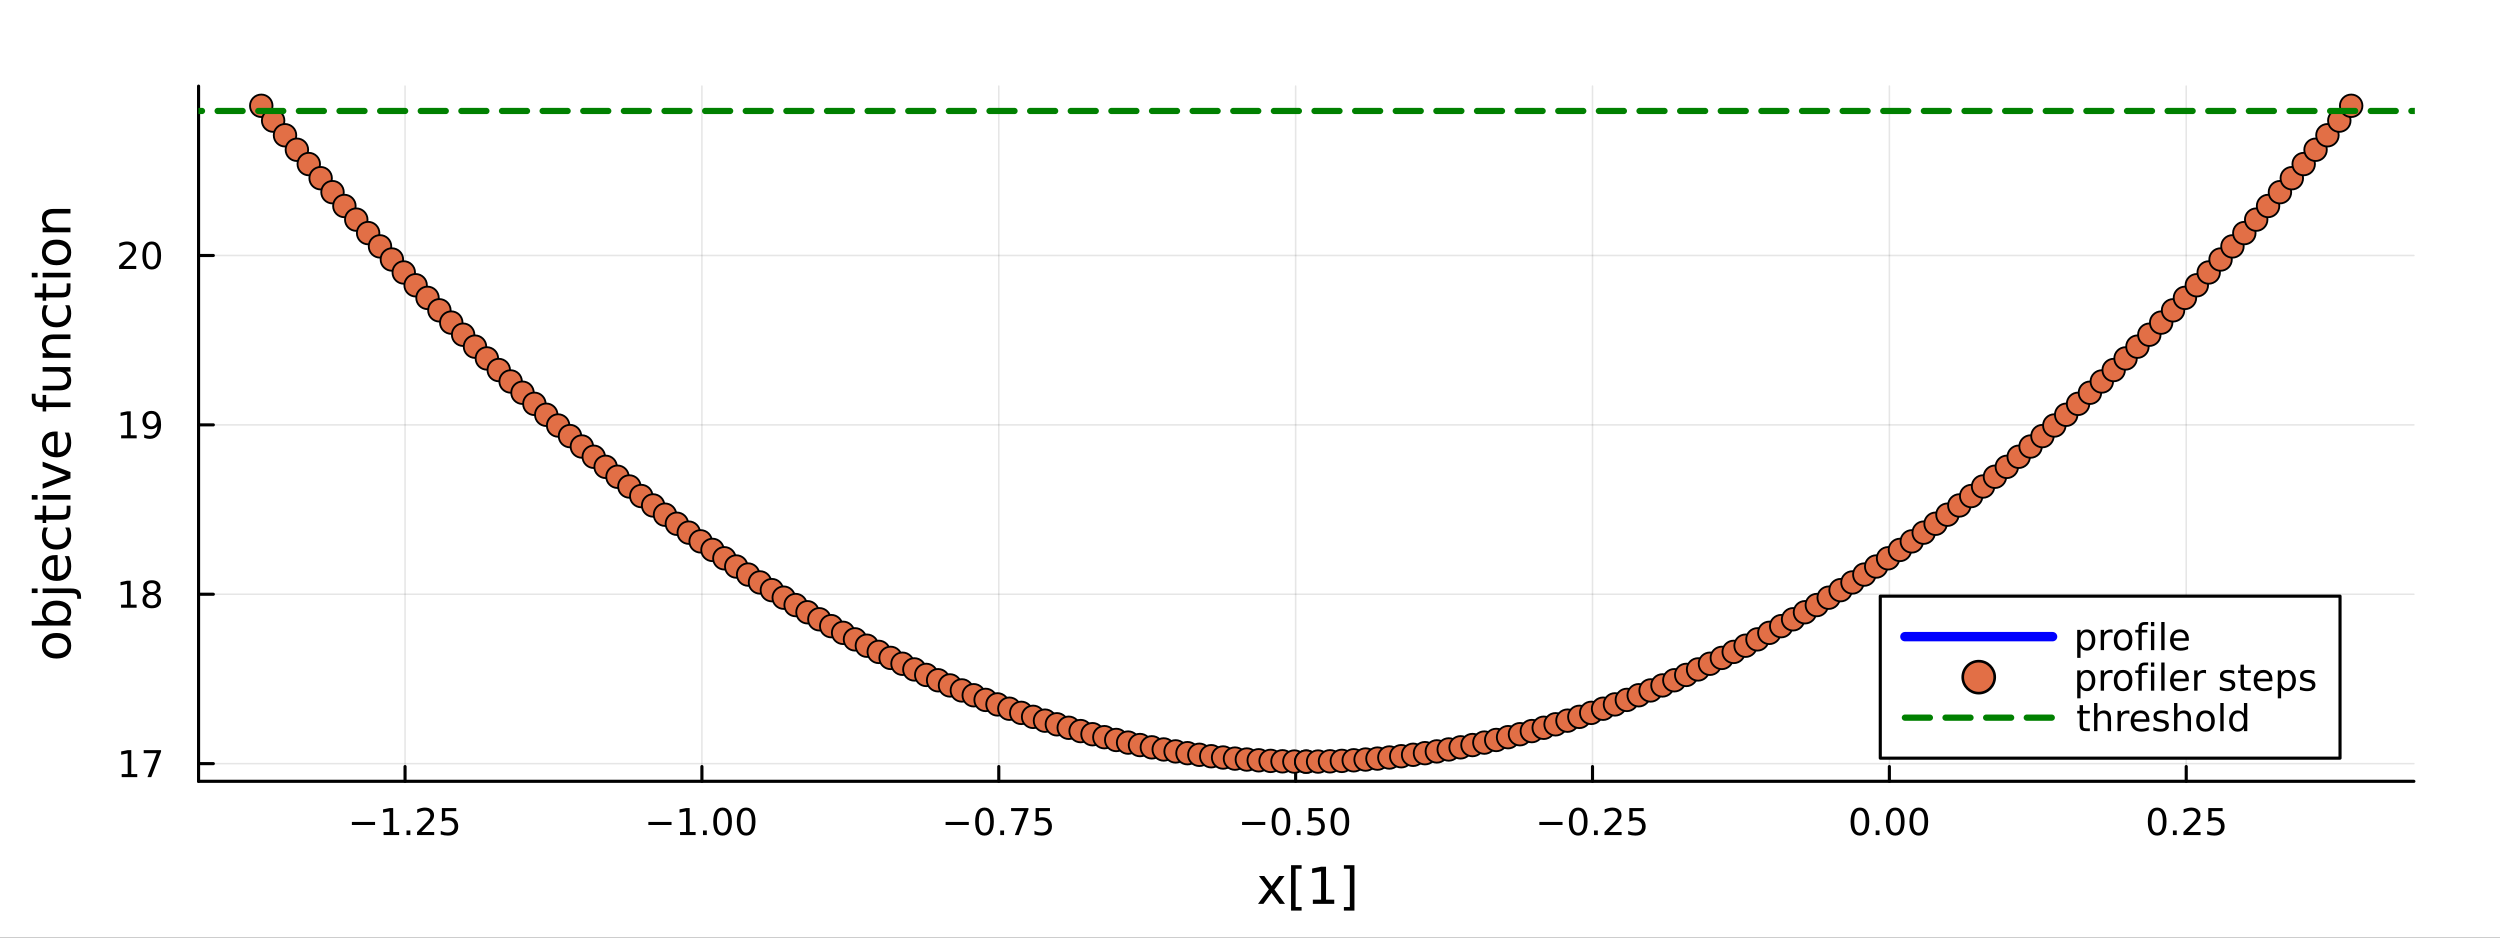 <?xml version="1.0" encoding="utf-8"?>
<svg xmlns="http://www.w3.org/2000/svg" xmlns:xlink="http://www.w3.org/1999/xlink" width="800" height="300" viewBox="0 0 3200 1200">
<rect x="0" y="0" width="3200" height="1200" fill="#333333" stroke="none"/>
<defs>
  <clipPath id="clip490">
    <rect x="0" y="0" width="3200" height="1200"/>
  </clipPath>
</defs>
<path clip-path="url(#clip490)" d="M0 1200 L3200 1200 L3200 0 L0 0  Z" fill="#ffffff" fill-rule="evenodd" fill-opacity="1"/>
<defs>
  <clipPath id="clip491">
    <rect x="254" y="110" width="2837" height="891"/>
  </clipPath>
</defs>
<path clip-path="url(#clip490)" d="M254.166 1000.1 L3089.76 1000.1 L3089.76 110.236 L254.166 110.236  Z" fill="#ffffff" fill-rule="evenodd" fill-opacity="1"/>
<polyline clip-path="url(#clip491)" style="stroke:#000000; stroke-linecap:round; stroke-linejoin:round; stroke-width:2; stroke-opacity:0.1; fill:none" points="518.466,1000.1 518.466,110.236 "/>
<polyline clip-path="url(#clip491)" style="stroke:#000000; stroke-linecap:round; stroke-linejoin:round; stroke-width:2; stroke-opacity:0.1; fill:none" points="898.451,1000.1 898.451,110.236 "/>
<polyline clip-path="url(#clip491)" style="stroke:#000000; stroke-linecap:round; stroke-linejoin:round; stroke-width:2; stroke-opacity:0.1; fill:none" points="1278.44,1000.1 1278.44,110.236 "/>
<polyline clip-path="url(#clip491)" style="stroke:#000000; stroke-linecap:round; stroke-linejoin:round; stroke-width:2; stroke-opacity:0.1; fill:none" points="1658.42,1000.1 1658.42,110.236 "/>
<polyline clip-path="url(#clip491)" style="stroke:#000000; stroke-linecap:round; stroke-linejoin:round; stroke-width:2; stroke-opacity:0.1; fill:none" points="2038.41,1000.1 2038.41,110.236 "/>
<polyline clip-path="url(#clip491)" style="stroke:#000000; stroke-linecap:round; stroke-linejoin:round; stroke-width:2; stroke-opacity:0.1; fill:none" points="2418.39,1000.1 2418.39,110.236 "/>
<polyline clip-path="url(#clip491)" style="stroke:#000000; stroke-linecap:round; stroke-linejoin:round; stroke-width:2; stroke-opacity:0.1; fill:none" points="2798.37,1000.1 2798.37,110.236 "/>
<polyline clip-path="url(#clip491)" style="stroke:#000000; stroke-linecap:round; stroke-linejoin:round; stroke-width:2; stroke-opacity:0.1; fill:none" points="254.166,977.447 3089.76,977.447 "/>
<polyline clip-path="url(#clip491)" style="stroke:#000000; stroke-linecap:round; stroke-linejoin:round; stroke-width:2; stroke-opacity:0.1; fill:none" points="254.166,760.637 3089.76,760.637 "/>
<polyline clip-path="url(#clip491)" style="stroke:#000000; stroke-linecap:round; stroke-linejoin:round; stroke-width:2; stroke-opacity:0.1; fill:none" points="254.166,543.826 3089.76,543.826 "/>
<polyline clip-path="url(#clip491)" style="stroke:#000000; stroke-linecap:round; stroke-linejoin:round; stroke-width:2; stroke-opacity:0.1; fill:none" points="254.166,327.015 3089.76,327.015 "/>
<polyline clip-path="url(#clip490)" style="stroke:#000000; stroke-linecap:round; stroke-linejoin:round; stroke-width:4; stroke-opacity:1; fill:none" points="254.166,1000.1 3089.76,1000.1 "/>
<polyline clip-path="url(#clip490)" style="stroke:#000000; stroke-linecap:round; stroke-linejoin:round; stroke-width:4; stroke-opacity:1; fill:none" points="518.466,1000.1 518.466,981.2 "/>
<polyline clip-path="url(#clip490)" style="stroke:#000000; stroke-linecap:round; stroke-linejoin:round; stroke-width:4; stroke-opacity:1; fill:none" points="898.451,1000.1 898.451,981.2 "/>
<polyline clip-path="url(#clip490)" style="stroke:#000000; stroke-linecap:round; stroke-linejoin:round; stroke-width:4; stroke-opacity:1; fill:none" points="1278.44,1000.1 1278.44,981.2 "/>
<polyline clip-path="url(#clip490)" style="stroke:#000000; stroke-linecap:round; stroke-linejoin:round; stroke-width:4; stroke-opacity:1; fill:none" points="1658.42,1000.1 1658.42,981.2 "/>
<polyline clip-path="url(#clip490)" style="stroke:#000000; stroke-linecap:round; stroke-linejoin:round; stroke-width:4; stroke-opacity:1; fill:none" points="2038.41,1000.1 2038.41,981.2 "/>
<polyline clip-path="url(#clip490)" style="stroke:#000000; stroke-linecap:round; stroke-linejoin:round; stroke-width:4; stroke-opacity:1; fill:none" points="2418.39,1000.1 2418.39,981.2 "/>
<polyline clip-path="url(#clip490)" style="stroke:#000000; stroke-linecap:round; stroke-linejoin:round; stroke-width:4; stroke-opacity:1; fill:none" points="2798.37,1000.1 2798.37,981.2 "/>
<path clip-path="url(#clip490)" d="M450.411 1052.07 L480.087 1052.07 L480.087 1056 L450.411 1056 L450.411 1052.07 Z" fill="#000000" fill-rule="nonzero" fill-opacity="1" /><path clip-path="url(#clip490)" d="M490.99 1064.96 L498.629 1064.96 L498.629 1038.6 L490.318 1040.26 L490.318 1036 L498.582 1034.34 L503.258 1034.34 L503.258 1064.96 L510.897 1064.96 L510.897 1068.9 L490.99 1068.9 L490.99 1064.96 Z" fill="#000000" fill-rule="nonzero" fill-opacity="1" /><path clip-path="url(#clip490)" d="M520.341 1063.02 L525.226 1063.02 L525.226 1068.9 L520.341 1068.9 L520.341 1063.02 Z" fill="#000000" fill-rule="nonzero" fill-opacity="1" /><path clip-path="url(#clip490)" d="M539.439 1064.96 L555.758 1064.96 L555.758 1068.9 L533.814 1068.9 L533.814 1064.96 Q536.476 1062.21 541.059 1057.58 Q545.665 1052.93 546.846 1051.58 Q549.091 1049.06 549.971 1047.32 Q550.874 1045.56 550.874 1043.87 Q550.874 1041.12 548.929 1039.38 Q547.008 1037.65 543.906 1037.65 Q541.707 1037.65 539.253 1038.41 Q536.823 1039.18 534.045 1040.73 L534.045 1036 Q536.869 1034.87 539.323 1034.29 Q541.776 1033.71 543.813 1033.71 Q549.184 1033.71 552.378 1036.4 Q555.573 1039.08 555.573 1043.57 Q555.573 1045.7 554.763 1047.62 Q553.975 1049.52 551.869 1052.12 Q551.29 1052.79 548.188 1056 Q545.087 1059.2 539.439 1064.96 Z" fill="#000000" fill-rule="nonzero" fill-opacity="1" /><path clip-path="url(#clip490)" d="M565.619 1034.34 L583.975 1034.34 L583.975 1038.27 L569.901 1038.27 L569.901 1046.75 Q570.92 1046.4 571.938 1046.24 Q572.957 1046.05 573.975 1046.05 Q579.762 1046.05 583.142 1049.22 Q586.522 1052.39 586.522 1057.81 Q586.522 1063.39 583.049 1066.49 Q579.577 1069.57 573.258 1069.57 Q571.082 1069.57 568.813 1069.2 Q566.568 1068.83 564.161 1068.09 L564.161 1063.39 Q566.244 1064.52 568.466 1065.08 Q570.688 1065.63 573.165 1065.63 Q577.17 1065.63 579.508 1063.53 Q581.846 1061.42 581.846 1057.81 Q581.846 1054.2 579.508 1052.09 Q577.17 1049.99 573.165 1049.99 Q571.29 1049.99 569.415 1050.4 Q567.563 1050.82 565.619 1051.7 L565.619 1034.34 Z" fill="#000000" fill-rule="nonzero" fill-opacity="1" /><path clip-path="url(#clip490)" d="M829.898 1052.07 L859.574 1052.07 L859.574 1056 L829.898 1056 L829.898 1052.07 Z" fill="#000000" fill-rule="nonzero" fill-opacity="1" /><path clip-path="url(#clip490)" d="M870.477 1064.96 L878.116 1064.96 L878.116 1038.6 L869.805 1040.26 L869.805 1036 L878.069 1034.34 L882.745 1034.34 L882.745 1064.96 L890.384 1064.96 L890.384 1068.9 L870.477 1068.9 L870.477 1064.96 Z" fill="#000000" fill-rule="nonzero" fill-opacity="1" /><path clip-path="url(#clip490)" d="M899.828 1063.02 L904.713 1063.02 L904.713 1068.9 L899.828 1068.9 L899.828 1063.02 Z" fill="#000000" fill-rule="nonzero" fill-opacity="1" /><path clip-path="url(#clip490)" d="M924.898 1037.42 Q921.287 1037.42 919.458 1040.98 Q917.652 1044.52 917.652 1051.65 Q917.652 1058.76 919.458 1062.32 Q921.287 1065.87 924.898 1065.87 Q928.532 1065.87 930.338 1062.32 Q932.166 1058.76 932.166 1051.65 Q932.166 1044.52 930.338 1040.98 Q928.532 1037.42 924.898 1037.42 M924.898 1033.71 Q930.708 1033.71 933.763 1038.32 Q936.842 1042.9 936.842 1051.65 Q936.842 1060.38 933.763 1064.99 Q930.708 1069.57 924.898 1069.57 Q919.088 1069.57 916.009 1064.99 Q912.953 1060.38 912.953 1051.65 Q912.953 1042.9 916.009 1038.32 Q919.088 1033.71 924.898 1033.71 Z" fill="#000000" fill-rule="nonzero" fill-opacity="1" /><path clip-path="url(#clip490)" d="M955.06 1037.42 Q951.449 1037.42 949.62 1040.98 Q947.814 1044.52 947.814 1051.65 Q947.814 1058.76 949.62 1062.32 Q951.449 1065.87 955.06 1065.87 Q958.694 1065.87 960.499 1062.32 Q962.328 1058.76 962.328 1051.65 Q962.328 1044.52 960.499 1040.98 Q958.694 1037.42 955.06 1037.42 M955.06 1033.71 Q960.87 1033.71 963.925 1038.32 Q967.004 1042.9 967.004 1051.65 Q967.004 1060.38 963.925 1064.99 Q960.87 1069.57 955.06 1069.57 Q949.249 1069.57 946.171 1064.99 Q943.115 1060.38 943.115 1051.65 Q943.115 1042.9 946.171 1038.32 Q949.249 1033.71 955.06 1033.71 Z" fill="#000000" fill-rule="nonzero" fill-opacity="1" /><path clip-path="url(#clip490)" d="M1210.38 1052.07 L1240.06 1052.07 L1240.06 1056 L1210.38 1056 L1210.38 1052.07 Z" fill="#000000" fill-rule="nonzero" fill-opacity="1" /><path clip-path="url(#clip490)" d="M1260.15 1037.42 Q1256.54 1037.42 1254.71 1040.98 Q1252.9 1044.52 1252.9 1051.65 Q1252.9 1058.76 1254.71 1062.32 Q1256.54 1065.87 1260.15 1065.87 Q1263.78 1065.87 1265.59 1062.32 Q1267.42 1058.76 1267.42 1051.65 Q1267.42 1044.52 1265.59 1040.98 Q1263.78 1037.42 1260.15 1037.42 M1260.15 1033.71 Q1265.96 1033.71 1269.01 1038.32 Q1272.09 1042.9 1272.09 1051.65 Q1272.09 1060.38 1269.01 1064.99 Q1265.96 1069.57 1260.15 1069.57 Q1254.34 1069.57 1251.26 1064.99 Q1248.2 1060.38 1248.2 1051.65 Q1248.2 1042.9 1251.26 1038.32 Q1254.34 1033.71 1260.15 1033.71 Z" fill="#000000" fill-rule="nonzero" fill-opacity="1" /><path clip-path="url(#clip490)" d="M1280.31 1063.02 L1285.2 1063.02 L1285.2 1068.9 L1280.31 1068.9 L1280.31 1063.02 Z" fill="#000000" fill-rule="nonzero" fill-opacity="1" /><path clip-path="url(#clip490)" d="M1294.2 1034.34 L1316.42 1034.34 L1316.42 1036.33 L1303.88 1068.9 L1298.99 1068.9 L1310.8 1038.27 L1294.2 1038.27 L1294.2 1034.34 Z" fill="#000000" fill-rule="nonzero" fill-opacity="1" /><path clip-path="url(#clip490)" d="M1325.59 1034.34 L1343.94 1034.34 L1343.94 1038.27 L1329.87 1038.27 L1329.87 1046.75 Q1330.89 1046.4 1331.91 1046.24 Q1332.93 1046.05 1333.94 1046.05 Q1339.73 1046.05 1343.11 1049.22 Q1346.49 1052.39 1346.49 1057.81 Q1346.49 1063.39 1343.02 1066.49 Q1339.55 1069.57 1333.23 1069.57 Q1331.05 1069.57 1328.78 1069.2 Q1326.54 1068.83 1324.13 1068.09 L1324.13 1063.39 Q1326.21 1064.52 1328.44 1065.08 Q1330.66 1065.63 1333.13 1065.63 Q1337.14 1065.63 1339.48 1063.53 Q1341.82 1061.42 1341.82 1057.81 Q1341.82 1054.2 1339.48 1052.09 Q1337.14 1049.99 1333.13 1049.99 Q1331.26 1049.99 1329.38 1050.4 Q1327.53 1050.82 1325.59 1051.7 L1325.59 1034.34 Z" fill="#000000" fill-rule="nonzero" fill-opacity="1" /><path clip-path="url(#clip490)" d="M1589.87 1052.07 L1619.54 1052.07 L1619.54 1056 L1589.87 1056 L1589.87 1052.07 Z" fill="#000000" fill-rule="nonzero" fill-opacity="1" /><path clip-path="url(#clip490)" d="M1639.64 1037.42 Q1636.02 1037.42 1634.2 1040.98 Q1632.39 1044.52 1632.39 1051.65 Q1632.39 1058.76 1634.2 1062.32 Q1636.02 1065.87 1639.64 1065.87 Q1643.27 1065.87 1645.08 1062.32 Q1646.9 1058.76 1646.9 1051.65 Q1646.9 1044.52 1645.08 1040.98 Q1643.27 1037.42 1639.64 1037.42 M1639.64 1033.71 Q1645.45 1033.71 1648.5 1038.32 Q1651.58 1042.9 1651.58 1051.65 Q1651.58 1060.38 1648.5 1064.99 Q1645.45 1069.57 1639.64 1069.57 Q1633.83 1069.57 1630.75 1064.99 Q1627.69 1060.38 1627.69 1051.65 Q1627.69 1042.9 1630.75 1038.32 Q1633.83 1033.71 1639.64 1033.71 Z" fill="#000000" fill-rule="nonzero" fill-opacity="1" /><path clip-path="url(#clip490)" d="M1659.8 1063.02 L1664.68 1063.02 L1664.68 1068.9 L1659.8 1068.9 L1659.8 1063.02 Z" fill="#000000" fill-rule="nonzero" fill-opacity="1" /><path clip-path="url(#clip490)" d="M1674.91 1034.34 L1693.27 1034.34 L1693.27 1038.27 L1679.2 1038.27 L1679.2 1046.75 Q1680.21 1046.4 1681.23 1046.24 Q1682.25 1046.05 1683.27 1046.05 Q1689.06 1046.05 1692.44 1049.22 Q1695.82 1052.39 1695.82 1057.81 Q1695.82 1063.39 1692.34 1066.49 Q1688.87 1069.57 1682.55 1069.57 Q1680.38 1069.57 1678.11 1069.2 Q1675.86 1068.83 1673.46 1068.09 L1673.46 1063.39 Q1675.54 1064.52 1677.76 1065.08 Q1679.98 1065.63 1682.46 1065.63 Q1686.46 1065.63 1688.8 1063.53 Q1691.14 1061.42 1691.14 1057.81 Q1691.14 1054.2 1688.8 1052.09 Q1686.46 1049.99 1682.46 1049.99 Q1680.58 1049.99 1678.71 1050.4 Q1676.86 1050.82 1674.91 1051.7 L1674.91 1034.34 Z" fill="#000000" fill-rule="nonzero" fill-opacity="1" /><path clip-path="url(#clip490)" d="M1715.03 1037.42 Q1711.42 1037.42 1709.59 1040.98 Q1707.78 1044.52 1707.78 1051.65 Q1707.78 1058.76 1709.59 1062.32 Q1711.42 1065.87 1715.03 1065.87 Q1718.66 1065.87 1720.47 1062.32 Q1722.3 1058.76 1722.3 1051.65 Q1722.3 1044.52 1720.47 1040.98 Q1718.66 1037.42 1715.03 1037.42 M1715.03 1033.71 Q1720.84 1033.71 1723.89 1038.32 Q1726.97 1042.9 1726.97 1051.65 Q1726.97 1060.38 1723.89 1064.99 Q1720.84 1069.57 1715.03 1069.57 Q1709.22 1069.57 1706.14 1064.99 Q1703.08 1060.38 1703.08 1051.65 Q1703.08 1042.9 1706.14 1038.32 Q1709.22 1033.71 1715.03 1033.71 Z" fill="#000000" fill-rule="nonzero" fill-opacity="1" /><path clip-path="url(#clip490)" d="M1970.35 1052.07 L2000.03 1052.07 L2000.03 1056 L1970.35 1056 L1970.35 1052.07 Z" fill="#000000" fill-rule="nonzero" fill-opacity="1" /><path clip-path="url(#clip490)" d="M2020.12 1037.42 Q2016.51 1037.42 2014.68 1040.98 Q2012.87 1044.52 2012.87 1051.65 Q2012.87 1058.76 2014.68 1062.32 Q2016.51 1065.87 2020.12 1065.87 Q2023.75 1065.87 2025.56 1062.32 Q2027.39 1058.76 2027.39 1051.65 Q2027.39 1044.52 2025.56 1040.98 Q2023.75 1037.42 2020.12 1037.42 M2020.12 1033.71 Q2025.93 1033.71 2028.98 1038.32 Q2032.06 1042.9 2032.06 1051.65 Q2032.06 1060.38 2028.98 1064.99 Q2025.93 1069.57 2020.12 1069.57 Q2014.31 1069.57 2011.23 1064.99 Q2008.17 1060.38 2008.17 1051.65 Q2008.17 1042.9 2011.23 1038.32 Q2014.31 1033.71 2020.12 1033.71 Z" fill="#000000" fill-rule="nonzero" fill-opacity="1" /><path clip-path="url(#clip490)" d="M2040.28 1063.02 L2045.16 1063.02 L2045.16 1068.9 L2040.28 1068.9 L2040.28 1063.02 Z" fill="#000000" fill-rule="nonzero" fill-opacity="1" /><path clip-path="url(#clip490)" d="M2059.38 1064.96 L2075.7 1064.96 L2075.7 1068.9 L2053.75 1068.9 L2053.75 1064.96 Q2056.41 1062.21 2061 1057.58 Q2065.6 1052.93 2066.78 1051.58 Q2069.03 1049.06 2069.91 1047.32 Q2070.81 1045.56 2070.81 1043.87 Q2070.81 1041.12 2068.87 1039.38 Q2066.95 1037.65 2063.85 1037.65 Q2061.65 1037.65 2059.19 1038.41 Q2056.76 1039.18 2053.98 1040.73 L2053.98 1036 Q2056.81 1034.87 2059.26 1034.29 Q2061.72 1033.71 2063.75 1033.71 Q2069.12 1033.71 2072.32 1036.4 Q2075.51 1039.08 2075.51 1043.57 Q2075.51 1045.7 2074.7 1047.62 Q2073.91 1049.52 2071.81 1052.12 Q2071.23 1052.79 2068.13 1056 Q2065.03 1059.2 2059.38 1064.96 Z" fill="#000000" fill-rule="nonzero" fill-opacity="1" /><path clip-path="url(#clip490)" d="M2085.56 1034.34 L2103.91 1034.34 L2103.91 1038.27 L2089.84 1038.27 L2089.84 1046.75 Q2090.86 1046.4 2091.88 1046.24 Q2092.9 1046.05 2093.91 1046.05 Q2099.7 1046.05 2103.08 1049.22 Q2106.46 1052.39 2106.46 1057.81 Q2106.46 1063.39 2102.99 1066.49 Q2099.52 1069.57 2093.2 1069.57 Q2091.02 1069.57 2088.75 1069.2 Q2086.51 1068.83 2084.1 1068.09 L2084.1 1063.39 Q2086.18 1064.52 2088.41 1065.08 Q2090.63 1065.63 2093.1 1065.63 Q2097.11 1065.63 2099.45 1063.53 Q2101.78 1061.42 2101.78 1057.81 Q2101.78 1054.2 2099.45 1052.09 Q2097.11 1049.99 2093.1 1049.99 Q2091.23 1049.99 2089.35 1050.4 Q2087.5 1050.82 2085.56 1051.7 L2085.56 1034.34 Z" fill="#000000" fill-rule="nonzero" fill-opacity="1" /><path clip-path="url(#clip490)" d="M2380.69 1037.42 Q2377.08 1037.42 2375.25 1040.98 Q2373.45 1044.52 2373.45 1051.65 Q2373.45 1058.76 2375.25 1062.32 Q2377.08 1065.87 2380.69 1065.87 Q2384.33 1065.87 2386.13 1062.32 Q2387.96 1058.76 2387.96 1051.65 Q2387.96 1044.52 2386.13 1040.98 Q2384.33 1037.42 2380.69 1037.42 M2380.69 1033.71 Q2386.5 1033.71 2389.56 1038.32 Q2392.64 1042.9 2392.64 1051.65 Q2392.64 1060.38 2389.56 1064.99 Q2386.5 1069.57 2380.69 1069.57 Q2374.88 1069.57 2371.8 1064.99 Q2368.75 1060.38 2368.75 1051.65 Q2368.75 1042.9 2371.8 1038.32 Q2374.88 1033.71 2380.69 1033.71 Z" fill="#000000" fill-rule="nonzero" fill-opacity="1" /><path clip-path="url(#clip490)" d="M2400.86 1063.02 L2405.74 1063.02 L2405.74 1068.9 L2400.86 1068.9 L2400.86 1063.02 Z" fill="#000000" fill-rule="nonzero" fill-opacity="1" /><path clip-path="url(#clip490)" d="M2425.92 1037.42 Q2422.31 1037.42 2420.48 1040.98 Q2418.68 1044.52 2418.68 1051.65 Q2418.68 1058.76 2420.48 1062.32 Q2422.31 1065.87 2425.92 1065.87 Q2429.56 1065.87 2431.36 1062.32 Q2433.19 1058.76 2433.19 1051.65 Q2433.19 1044.52 2431.36 1040.98 Q2429.56 1037.42 2425.92 1037.42 M2425.92 1033.71 Q2431.73 1033.71 2434.79 1038.32 Q2437.87 1042.9 2437.87 1051.65 Q2437.87 1060.38 2434.79 1064.99 Q2431.73 1069.57 2425.92 1069.57 Q2420.11 1069.57 2417.04 1064.99 Q2413.98 1060.38 2413.98 1051.65 Q2413.98 1042.9 2417.04 1038.32 Q2420.11 1033.71 2425.92 1033.71 Z" fill="#000000" fill-rule="nonzero" fill-opacity="1" /><path clip-path="url(#clip490)" d="M2456.09 1037.42 Q2452.48 1037.42 2450.65 1040.98 Q2448.84 1044.52 2448.84 1051.65 Q2448.84 1058.76 2450.65 1062.32 Q2452.48 1065.87 2456.09 1065.87 Q2459.72 1065.87 2461.53 1062.32 Q2463.36 1058.76 2463.36 1051.65 Q2463.36 1044.52 2461.53 1040.98 Q2459.72 1037.42 2456.09 1037.42 M2456.09 1033.71 Q2461.9 1033.71 2464.95 1038.32 Q2468.03 1042.9 2468.03 1051.65 Q2468.03 1060.38 2464.95 1064.99 Q2461.9 1069.57 2456.09 1069.57 Q2450.28 1069.57 2447.2 1064.99 Q2444.14 1060.38 2444.14 1051.65 Q2444.14 1042.9 2447.2 1038.32 Q2450.28 1033.71 2456.09 1033.71 Z" fill="#000000" fill-rule="nonzero" fill-opacity="1" /><path clip-path="url(#clip490)" d="M2761.18 1037.42 Q2757.56 1037.42 2755.74 1040.98 Q2753.93 1044.52 2753.93 1051.65 Q2753.93 1058.76 2755.74 1062.32 Q2757.56 1065.87 2761.18 1065.87 Q2764.81 1065.87 2766.62 1062.32 Q2768.44 1058.76 2768.44 1051.65 Q2768.44 1044.52 2766.62 1040.98 Q2764.81 1037.42 2761.18 1037.42 M2761.18 1033.71 Q2766.99 1033.71 2770.04 1038.32 Q2773.12 1042.9 2773.12 1051.65 Q2773.12 1060.38 2770.04 1064.99 Q2766.99 1069.57 2761.18 1069.57 Q2755.37 1069.57 2752.29 1064.99 Q2749.23 1060.38 2749.23 1051.65 Q2749.23 1042.9 2752.29 1038.32 Q2755.37 1033.71 2761.18 1033.71 Z" fill="#000000" fill-rule="nonzero" fill-opacity="1" /><path clip-path="url(#clip490)" d="M2781.34 1063.02 L2786.22 1063.02 L2786.22 1068.9 L2781.34 1068.9 L2781.34 1063.02 Z" fill="#000000" fill-rule="nonzero" fill-opacity="1" /><path clip-path="url(#clip490)" d="M2800.43 1064.96 L2816.75 1064.96 L2816.75 1068.9 L2794.81 1068.9 L2794.81 1064.96 Q2797.47 1062.21 2802.06 1057.58 Q2806.66 1052.93 2807.84 1051.58 Q2810.09 1049.06 2810.97 1047.32 Q2811.87 1045.56 2811.87 1043.87 Q2811.87 1041.12 2809.93 1039.38 Q2808 1037.65 2804.9 1037.65 Q2802.7 1037.65 2800.25 1038.41 Q2797.82 1039.18 2795.04 1040.73 L2795.04 1036 Q2797.87 1034.87 2800.32 1034.29 Q2802.77 1033.71 2804.81 1033.71 Q2810.18 1033.71 2813.37 1036.4 Q2816.57 1039.08 2816.57 1043.57 Q2816.57 1045.7 2815.76 1047.62 Q2814.97 1049.52 2812.87 1052.12 Q2812.29 1052.79 2809.18 1056 Q2806.08 1059.2 2800.43 1064.96 Z" fill="#000000" fill-rule="nonzero" fill-opacity="1" /><path clip-path="url(#clip490)" d="M2826.62 1034.34 L2844.97 1034.34 L2844.97 1038.27 L2830.9 1038.27 L2830.9 1046.75 Q2831.92 1046.4 2832.93 1046.24 Q2833.95 1046.05 2834.97 1046.05 Q2840.76 1046.05 2844.14 1049.22 Q2847.52 1052.39 2847.52 1057.81 Q2847.52 1063.39 2844.05 1066.49 Q2840.57 1069.57 2834.25 1069.57 Q2832.08 1069.57 2829.81 1069.2 Q2827.56 1068.83 2825.16 1068.09 L2825.16 1063.39 Q2827.24 1064.52 2829.46 1065.08 Q2831.68 1065.63 2834.16 1065.63 Q2838.17 1065.63 2840.5 1063.53 Q2842.84 1061.42 2842.84 1057.81 Q2842.84 1054.2 2840.5 1052.09 Q2838.17 1049.99 2834.16 1049.99 Q2832.29 1049.99 2830.41 1050.4 Q2828.56 1050.82 2826.62 1051.7 L2826.62 1034.34 Z" fill="#000000" fill-rule="nonzero" fill-opacity="1" /><path clip-path="url(#clip490)" d="M1644.15 1121.31 L1631.26 1138.66 L1644.82 1156.96 L1637.91 1156.96 L1627.53 1142.96 L1617.16 1156.96 L1610.25 1156.96 L1624.09 1138.31 L1611.43 1121.31 L1618.33 1121.31 L1627.79 1134.01 L1637.24 1121.31 L1644.15 1121.31 Z" fill="#000000" fill-rule="nonzero" fill-opacity="1" /><path clip-path="url(#clip490)" d="M1652.55 1107.44 L1666.04 1107.44 L1666.04 1111.99 L1658.41 1111.99 L1658.41 1161 L1666.04 1161 L1666.04 1165.56 L1652.55 1165.56 L1652.55 1107.44 Z" fill="#000000" fill-rule="nonzero" fill-opacity="1" /><path clip-path="url(#clip490)" d="M1680.46 1151.55 L1690.97 1151.55 L1690.97 1115.3 L1679.54 1117.59 L1679.54 1111.73 L1690.9 1109.44 L1697.33 1109.44 L1697.33 1151.55 L1707.84 1151.55 L1707.84 1156.96 L1680.46 1156.96 L1680.46 1151.55 Z" fill="#000000" fill-rule="nonzero" fill-opacity="1" /><path clip-path="url(#clip490)" d="M1733.68 1107.44 L1733.68 1165.56 L1720.18 1165.56 L1720.18 1161 L1727.79 1161 L1727.79 1111.99 L1720.18 1111.99 L1720.18 1107.44 L1733.68 1107.44 Z" fill="#000000" fill-rule="nonzero" fill-opacity="1" /><polyline clip-path="url(#clip490)" style="stroke:#000000; stroke-linecap:round; stroke-linejoin:round; stroke-width:4; stroke-opacity:1; fill:none" points="254.166,1000.1 254.166,110.236 "/>
<polyline clip-path="url(#clip490)" style="stroke:#000000; stroke-linecap:round; stroke-linejoin:round; stroke-width:4; stroke-opacity:1; fill:none" points="254.166,977.447 273.063,977.447 "/>
<polyline clip-path="url(#clip490)" style="stroke:#000000; stroke-linecap:round; stroke-linejoin:round; stroke-width:4; stroke-opacity:1; fill:none" points="254.166,760.637 273.063,760.637 "/>
<polyline clip-path="url(#clip490)" style="stroke:#000000; stroke-linecap:round; stroke-linejoin:round; stroke-width:4; stroke-opacity:1; fill:none" points="254.166,543.826 273.063,543.826 "/>
<polyline clip-path="url(#clip490)" style="stroke:#000000; stroke-linecap:round; stroke-linejoin:round; stroke-width:4; stroke-opacity:1; fill:none" points="254.166,327.015 273.063,327.015 "/>
<path clip-path="url(#clip490)" d="M155.772 990.792 L163.411 990.792 L163.411 964.427 L155.101 966.093 L155.101 961.834 L163.365 960.167 L168.041 960.167 L168.041 990.792 L175.68 990.792 L175.68 994.727 L155.772 994.727 L155.772 990.792 Z" fill="#000000" fill-rule="nonzero" fill-opacity="1" /><path clip-path="url(#clip490)" d="M183.944 960.167 L206.166 960.167 L206.166 962.158 L193.619 994.727 L188.735 994.727 L200.541 964.103 L183.944 964.103 L183.944 960.167 Z" fill="#000000" fill-rule="nonzero" fill-opacity="1" /><path clip-path="url(#clip490)" d="M154.962 773.981 L162.601 773.981 L162.601 747.616 L154.291 749.282 L154.291 745.023 L162.555 743.357 L167.231 743.357 L167.231 773.981 L174.87 773.981 L174.87 777.917 L154.962 777.917 L154.962 773.981 Z" fill="#000000" fill-rule="nonzero" fill-opacity="1" /><path clip-path="url(#clip490)" d="M194.314 761.505 Q190.981 761.505 189.059 763.287 Q187.161 765.069 187.161 768.194 Q187.161 771.319 189.059 773.102 Q190.981 774.884 194.314 774.884 Q197.647 774.884 199.569 773.102 Q201.49 771.296 201.49 768.194 Q201.49 765.069 199.569 763.287 Q197.67 761.505 194.314 761.505 M189.638 759.514 Q186.629 758.773 184.939 756.713 Q183.272 754.653 183.272 751.69 Q183.272 747.546 186.212 745.139 Q189.175 742.732 194.314 742.732 Q199.476 742.732 202.416 745.139 Q205.356 747.546 205.356 751.69 Q205.356 754.653 203.666 756.713 Q201.999 758.773 199.013 759.514 Q202.393 760.301 204.268 762.593 Q206.166 764.884 206.166 768.194 Q206.166 773.217 203.087 775.903 Q200.031 778.588 194.314 778.588 Q188.596 778.588 185.518 775.903 Q182.462 773.217 182.462 768.194 Q182.462 764.884 184.36 762.593 Q186.258 760.301 189.638 759.514 M187.925 752.13 Q187.925 754.815 189.592 756.319 Q191.282 757.824 194.314 757.824 Q197.323 757.824 199.013 756.319 Q200.726 754.815 200.726 752.13 Q200.726 749.444 199.013 747.94 Q197.323 746.435 194.314 746.435 Q191.282 746.435 189.592 747.94 Q187.925 749.444 187.925 752.13 Z" fill="#000000" fill-rule="nonzero" fill-opacity="1" /><path clip-path="url(#clip490)" d="M155.055 557.17 L162.694 557.17 L162.694 530.805 L154.384 532.471 L154.384 528.212 L162.647 526.546 L167.323 526.546 L167.323 557.17 L174.962 557.17 L174.962 561.106 L155.055 561.106 L155.055 557.17 Z" fill="#000000" fill-rule="nonzero" fill-opacity="1" /><path clip-path="url(#clip490)" d="M184.545 560.388 L184.545 556.129 Q186.305 556.962 188.11 557.402 Q189.916 557.842 191.652 557.842 Q196.281 557.842 198.712 554.74 Q201.166 551.615 201.513 545.272 Q200.17 547.263 198.11 548.328 Q196.05 549.393 193.55 549.393 Q188.365 549.393 185.332 546.268 Q182.323 543.12 182.323 537.68 Q182.323 532.356 185.471 529.138 Q188.619 525.921 193.851 525.921 Q199.846 525.921 202.994 530.527 Q206.166 535.11 206.166 543.86 Q206.166 552.032 202.277 556.916 Q198.411 561.777 191.86 561.777 Q190.101 561.777 188.295 561.43 Q186.49 561.082 184.545 560.388 M193.851 545.735 Q196.999 545.735 198.828 543.583 Q200.68 541.43 200.68 537.68 Q200.68 533.953 198.828 531.8 Q196.999 529.624 193.851 529.624 Q190.703 529.624 188.851 531.8 Q187.022 533.953 187.022 537.68 Q187.022 541.43 188.851 543.583 Q190.703 545.735 193.851 545.735 Z" fill="#000000" fill-rule="nonzero" fill-opacity="1" /><path clip-path="url(#clip490)" d="M158.087 340.359 L174.407 340.359 L174.407 344.295 L152.462 344.295 L152.462 340.359 Q155.124 337.605 159.708 332.975 Q164.314 328.322 165.495 326.98 Q167.74 324.457 168.62 322.721 Q169.522 320.961 169.522 319.272 Q169.522 316.517 167.578 314.781 Q165.657 313.045 162.555 313.045 Q160.356 313.045 157.902 313.809 Q155.472 314.573 152.694 316.123 L152.694 311.401 Q155.518 310.267 157.972 309.688 Q160.425 309.11 162.462 309.11 Q167.833 309.11 171.027 311.795 Q174.221 314.48 174.221 318.971 Q174.221 321.1 173.411 323.022 Q172.624 324.92 170.518 327.512 Q169.939 328.184 166.837 331.401 Q163.735 334.596 158.087 340.359 Z" fill="#000000" fill-rule="nonzero" fill-opacity="1" /><path clip-path="url(#clip490)" d="M194.221 312.813 Q190.61 312.813 188.782 316.378 Q186.976 319.92 186.976 327.049 Q186.976 334.156 188.782 337.721 Q190.61 341.262 194.221 341.262 Q197.856 341.262 199.661 337.721 Q201.49 334.156 201.49 327.049 Q201.49 319.92 199.661 316.378 Q197.856 312.813 194.221 312.813 M194.221 309.11 Q200.031 309.11 203.087 313.716 Q206.166 318.299 206.166 327.049 Q206.166 335.776 203.087 340.383 Q200.031 344.966 194.221 344.966 Q188.411 344.966 185.332 340.383 Q182.277 335.776 182.277 327.049 Q182.277 318.299 185.332 313.716 Q188.411 309.11 194.221 309.11 Z" fill="#000000" fill-rule="nonzero" fill-opacity="1" /><path clip-path="url(#clip490)" d="M58.664 826.569 Q58.664 831.279 62.356 834.017 Q66.017 836.754 72.414 836.754 Q78.812 836.754 82.504 834.049 Q86.164 831.311 86.164 826.569 Q86.164 821.89 82.472 819.153 Q78.78 816.416 72.414 816.416 Q66.08 816.416 62.388 819.153 Q58.664 821.89 58.664 826.569 M53.699 826.569 Q53.699 818.93 58.664 814.57 Q63.63 810.209 72.414 810.209 Q81.167 810.209 86.164 814.57 Q91.129 818.93 91.129 826.569 Q91.129 834.24 86.164 838.6 Q81.167 842.929 72.414 842.929 Q63.63 842.929 58.664 838.6 Q53.699 834.24 53.699 826.569 Z" fill="#000000" fill-rule="nonzero" fill-opacity="1" /><path clip-path="url(#clip490)" d="M72.414 774.911 Q65.953 774.911 62.293 777.585 Q58.601 780.227 58.601 784.873 Q58.601 789.52 62.293 792.194 Q65.953 794.836 72.414 794.836 Q78.875 794.836 82.567 792.194 Q86.228 789.52 86.228 784.873 Q86.228 780.227 82.567 777.585 Q78.875 774.911 72.414 774.911 M59.969 794.836 Q56.786 792.99 55.259 790.189 Q53.699 787.356 53.699 783.441 Q53.699 776.948 58.855 772.906 Q64.011 768.832 72.414 768.832 Q80.817 768.832 85.973 772.906 Q91.129 776.948 91.129 783.441 Q91.129 787.356 89.602 790.189 Q88.042 792.99 84.859 794.836 L90.206 794.836 L90.206 800.724 L40.681 800.724 L40.681 794.836 L59.969 794.836 Z" fill="#000000" fill-rule="nonzero" fill-opacity="1" /><path clip-path="url(#clip490)" d="M54.558 759.124 L54.558 753.268 L90.843 753.268 Q97.654 753.268 100.71 755.878 Q103.765 758.456 103.765 764.217 L103.765 766.445 L98.8 766.445 L98.8 764.885 Q98.8 761.543 97.24 760.334 Q95.713 759.124 90.843 759.124 L54.558 759.124 M40.681 759.124 L40.681 753.268 L48.097 753.268 L48.097 759.124 L40.681 759.124 Z" fill="#000000" fill-rule="nonzero" fill-opacity="1" /><path clip-path="url(#clip490)" d="M70.918 710.522 L73.783 710.522 L73.783 737.449 Q79.83 737.067 83.013 733.821 Q86.164 730.542 86.164 724.718 Q86.164 721.344 85.337 718.193 Q84.509 715.01 82.854 711.891 L88.392 711.891 Q89.729 715.042 90.429 718.352 Q91.129 721.662 91.129 725.068 Q91.129 733.598 86.164 738.595 Q81.199 743.56 72.732 743.56 Q63.98 743.56 58.855 738.849 Q53.699 734.107 53.699 726.086 Q53.699 718.893 58.346 714.723 Q62.961 710.522 70.918 710.522 M69.2 716.378 Q64.393 716.442 61.529 719.084 Q58.664 721.694 58.664 726.023 Q58.664 730.924 61.433 733.884 Q64.202 736.812 69.231 737.258 L69.2 716.378 Z" fill="#000000" fill-rule="nonzero" fill-opacity="1" /><path clip-path="url(#clip490)" d="M55.927 675.256 L61.401 675.256 Q60.033 677.739 59.364 680.253 Q58.664 682.736 58.664 685.282 Q58.664 690.979 62.293 694.13 Q65.889 697.281 72.414 697.281 Q78.939 697.281 82.567 694.13 Q86.164 690.979 86.164 685.282 Q86.164 682.736 85.496 680.253 Q84.795 677.739 83.427 675.256 L88.838 675.256 Q89.984 677.707 90.556 680.349 Q91.129 682.959 91.129 685.919 Q91.129 693.971 86.069 698.714 Q81.008 703.456 72.414 703.456 Q63.693 703.456 58.696 698.682 Q53.699 693.876 53.699 685.537 Q53.699 682.831 54.272 680.253 Q54.813 677.675 55.927 675.256 Z" fill="#000000" fill-rule="nonzero" fill-opacity="1" /><path clip-path="url(#clip490)" d="M44.437 659.278 L54.558 659.278 L54.558 647.215 L59.11 647.215 L59.11 659.278 L78.462 659.278 Q82.822 659.278 84.063 658.1 Q85.305 656.891 85.305 653.231 L85.305 647.215 L90.206 647.215 L90.206 653.231 Q90.206 660.01 87.692 662.588 Q85.145 665.166 78.462 665.166 L59.11 665.166 L59.11 669.463 L54.558 669.463 L54.558 665.166 L44.437 665.166 L44.437 659.278 Z" fill="#000000" fill-rule="nonzero" fill-opacity="1" /><path clip-path="url(#clip490)" d="M54.558 639.513 L54.558 633.656 L90.206 633.656 L90.206 639.513 L54.558 639.513 M40.681 639.513 L40.681 633.656 L48.097 633.656 L48.097 639.513 L40.681 639.513 Z" fill="#000000" fill-rule="nonzero" fill-opacity="1" /><path clip-path="url(#clip490)" d="M54.558 625.604 L54.558 619.397 L84.477 608.257 L54.558 597.117 L54.558 590.91 L90.206 604.278 L90.206 612.236 L54.558 625.604 Z" fill="#000000" fill-rule="nonzero" fill-opacity="1" /><path clip-path="url(#clip490)" d="M70.918 552.334 L73.783 552.334 L73.783 579.261 Q79.83 578.879 83.013 575.633 Q86.164 572.354 86.164 566.53 Q86.164 563.156 85.337 560.005 Q84.509 556.822 82.854 553.703 L88.392 553.703 Q89.729 556.854 90.429 560.164 Q91.129 563.474 91.129 566.88 Q91.129 575.41 86.164 580.407 Q81.199 585.372 72.732 585.372 Q63.98 585.372 58.855 580.662 Q53.699 575.919 53.699 567.898 Q53.699 560.705 58.346 556.536 Q62.961 552.334 70.918 552.334 M69.2 558.191 Q64.393 558.254 61.529 560.896 Q58.664 563.506 58.664 567.835 Q58.664 572.736 61.433 575.696 Q64.202 578.625 69.231 579.07 L69.2 558.191 Z" fill="#000000" fill-rule="nonzero" fill-opacity="1" /><path clip-path="url(#clip490)" d="M40.681 503.955 L45.551 503.955 L45.551 509.557 Q45.551 512.708 46.824 513.949 Q48.097 515.159 51.407 515.159 L54.558 515.159 L54.558 505.514 L59.11 505.514 L59.11 515.159 L90.206 515.159 L90.206 521.047 L59.11 521.047 L59.11 526.649 L54.558 526.649 L54.558 521.047 L52.076 521.047 Q46.124 521.047 43.418 518.278 Q40.681 515.509 40.681 509.493 L40.681 503.955 Z" fill="#000000" fill-rule="nonzero" fill-opacity="1" /><path clip-path="url(#clip490)" d="M76.138 499.658 L54.558 499.658 L54.558 493.802 L75.915 493.802 Q80.976 493.802 83.522 491.828 Q86.037 489.855 86.037 485.908 Q86.037 481.166 83.013 478.428 Q79.989 475.659 74.769 475.659 L54.558 475.659 L54.558 469.803 L90.206 469.803 L90.206 475.659 L84.732 475.659 Q87.978 477.792 89.57 480.625 Q91.129 483.425 91.129 487.149 Q91.129 493.292 87.31 496.475 Q83.49 499.658 76.138 499.658 M53.699 484.921 L53.699 484.921 Z" fill="#000000" fill-rule="nonzero" fill-opacity="1" /><path clip-path="url(#clip490)" d="M68.69 428.107 L90.206 428.107 L90.206 433.964 L68.881 433.964 Q63.82 433.964 61.306 435.937 Q58.791 437.911 58.791 441.857 Q58.791 446.6 61.815 449.337 Q64.839 452.074 70.059 452.074 L90.206 452.074 L90.206 457.963 L54.558 457.963 L54.558 452.074 L60.096 452.074 Q56.882 449.974 55.29 447.141 Q53.699 444.276 53.699 440.552 Q53.699 434.41 57.518 431.258 Q61.306 428.107 68.69 428.107 Z" fill="#000000" fill-rule="nonzero" fill-opacity="1" /><path clip-path="url(#clip490)" d="M55.927 390.773 L61.401 390.773 Q60.033 393.255 59.364 395.77 Q58.664 398.252 58.664 400.799 Q58.664 406.496 62.293 409.647 Q65.889 412.798 72.414 412.798 Q78.939 412.798 82.567 409.647 Q86.164 406.496 86.164 400.799 Q86.164 398.252 85.496 395.77 Q84.795 393.255 83.427 390.773 L88.838 390.773 Q89.984 393.223 90.556 395.865 Q91.129 398.475 91.129 401.435 Q91.129 409.488 86.069 414.23 Q81.008 418.973 72.414 418.973 Q63.693 418.973 58.696 414.198 Q53.699 409.392 53.699 401.053 Q53.699 398.348 54.272 395.77 Q54.813 393.192 55.927 390.773 Z" fill="#000000" fill-rule="nonzero" fill-opacity="1" /><path clip-path="url(#clip490)" d="M44.437 374.795 L54.558 374.795 L54.558 362.732 L59.11 362.732 L59.11 374.795 L78.462 374.795 Q82.822 374.795 84.063 373.617 Q85.305 372.408 85.305 368.747 L85.305 362.732 L90.206 362.732 L90.206 368.747 Q90.206 375.527 87.692 378.105 Q85.145 380.683 78.462 380.683 L59.11 380.683 L59.11 384.98 L54.558 384.98 L54.558 380.683 L44.437 380.683 L44.437 374.795 Z" fill="#000000" fill-rule="nonzero" fill-opacity="1" /><path clip-path="url(#clip490)" d="M54.558 355.029 L54.558 349.173 L90.206 349.173 L90.206 355.029 L54.558 355.029 M40.681 355.029 L40.681 349.173 L48.097 349.173 L48.097 355.029 L40.681 355.029 Z" fill="#000000" fill-rule="nonzero" fill-opacity="1" /><path clip-path="url(#clip490)" d="M58.664 323.105 Q58.664 327.816 62.356 330.553 Q66.017 333.29 72.414 333.29 Q78.812 333.29 82.504 330.585 Q86.164 327.848 86.164 323.105 Q86.164 318.426 82.472 315.689 Q78.78 312.952 72.414 312.952 Q66.08 312.952 62.388 315.689 Q58.664 318.426 58.664 323.105 M53.699 323.105 Q53.699 315.466 58.664 311.106 Q63.63 306.745 72.414 306.745 Q81.167 306.745 86.164 311.106 Q91.129 315.466 91.129 323.105 Q91.129 330.776 86.164 335.136 Q81.167 339.465 72.414 339.465 Q63.63 339.465 58.664 335.136 Q53.699 330.776 53.699 323.105 Z" fill="#000000" fill-rule="nonzero" fill-opacity="1" /><path clip-path="url(#clip490)" d="M68.69 267.405 L90.206 267.405 L90.206 273.262 L68.881 273.262 Q63.82 273.262 61.306 275.235 Q58.791 277.208 58.791 281.155 Q58.791 285.898 61.815 288.635 Q64.839 291.372 70.059 291.372 L90.206 291.372 L90.206 297.26 L54.558 297.26 L54.558 291.372 L60.096 291.372 Q56.882 289.271 55.29 286.439 Q53.699 283.574 53.699 279.85 Q53.699 273.707 57.518 270.556 Q61.306 267.405 68.69 267.405 Z" fill="#000000" fill-rule="nonzero" fill-opacity="1" /><polyline clip-path="url(#clip491)" style="stroke:#0000ff; stroke-linecap:round; stroke-linejoin:round; stroke-width:12; stroke-opacity:1; fill:none" points="334.418,135.421 349.618,154.392 364.817,173.146 380.017,191.683 395.216,210.004 410.415,228.108 425.615,245.995 440.814,263.665 456.014,281.118 471.213,298.354 486.412,315.374 501.612,332.177 516.811,348.763 532.011,365.132 547.21,381.285 562.409,397.22 577.609,412.939 592.808,428.441 608.007,443.726 623.207,458.795 638.406,473.646 653.606,488.281 668.805,502.699 684.004,516.9 699.204,530.884 714.403,544.652 729.603,558.202 744.802,571.536 760.001,584.653 775.201,597.554 790.4,610.237 805.6,622.704 820.799,634.953 835.998,646.986 851.198,658.803 866.397,670.402 881.596,681.785 896.796,692.95 911.995,703.899 927.195,714.631 942.394,725.147 957.593,735.445 972.793,745.527 987.992,755.392 1003.19,765.04 1018.39,774.471 1033.59,783.686 1048.79,792.683 1063.99,801.464 1079.19,810.028 1094.39,818.375 1109.59,826.506 1124.79,834.419 1139.99,842.116 1155.19,849.596 1170.38,856.859 1185.58,863.906 1200.78,870.735 1215.98,877.348 1231.18,883.744 1246.38,889.923 1261.58,895.885 1276.78,901.631 1291.98,907.16 1307.18,912.471 1322.38,917.566 1337.58,922.445 1352.78,927.106 1367.98,931.551 1383.18,935.779 1398.38,939.79 1413.58,943.584 1428.77,947.161 1443.97,950.522 1459.17,953.665 1474.37,956.592 1489.57,959.303 1504.77,961.796 1519.97,964.072 1535.17,966.132 1550.37,967.975 1565.57,969.601 1580.77,971.01 1595.97,972.203 1611.17,973.178 1626.37,973.937 1641.57,974.479 1656.77,974.805 1671.96,974.913 1687.16,974.805 1702.36,974.479 1717.56,973.937 1732.76,973.178 1747.96,972.203 1763.16,971.01 1778.36,969.601 1793.56,967.975 1808.76,966.132 1823.96,964.072 1839.16,961.796 1854.36,959.303 1869.56,956.592 1884.76,953.665 1899.96,950.522 1915.15,947.161 1930.35,943.584 1945.55,939.79 1960.75,935.779 1975.95,931.551 1991.15,927.106 2006.35,922.445 2021.55,917.566 2036.75,912.471 2051.95,907.16 2067.15,901.631 2082.35,895.885 2097.55,889.923 2112.75,883.744 2127.95,877.348 2143.15,870.735 2158.35,863.906 2173.54,856.859 2188.74,849.596 2203.94,842.116 2219.14,834.419 2234.34,826.506 2249.54,818.375 2264.74,810.028 2279.94,801.464 2295.14,792.683 2310.34,783.686 2325.54,774.471 2340.74,765.04 2355.94,755.392 2371.14,745.527 2386.34,735.445 2401.54,725.147 2416.73,714.631 2431.93,703.899 2447.13,692.95 2462.33,681.785 2477.53,670.402 2492.73,658.803 2507.93,646.986 2523.13,634.953 2538.33,622.704 2553.53,610.237 2568.73,597.554 2583.93,584.653 2599.13,571.536 2614.33,558.202 2629.53,544.652 2644.73,530.884 2659.93,516.9 2675.12,502.699 2690.32,488.281 2705.52,473.646 2720.72,458.795 2735.92,443.726 2751.12,428.441 2766.32,412.939 2781.52,397.22 2796.72,381.285 2811.92,365.132 2827.12,348.763 2842.32,332.177 2857.52,315.374 2872.72,298.354 2887.92,281.118 2903.12,263.665 2918.31,245.995 2933.51,228.108 2948.71,210.004 2963.91,191.683 2979.11,173.146 2994.31,154.392 3009.51,135.421 "/>
<circle clip-path="url(#clip491)" cx="334.418" cy="135.421" r="14.4" fill="#e26f46" fill-rule="evenodd" fill-opacity="1" stroke="#000000" stroke-opacity="1" stroke-width="2.4"/>
<circle clip-path="url(#clip491)" cx="349.618" cy="154.392" r="14.4" fill="#e26f46" fill-rule="evenodd" fill-opacity="1" stroke="#000000" stroke-opacity="1" stroke-width="2.4"/>
<circle clip-path="url(#clip491)" cx="364.817" cy="173.146" r="14.4" fill="#e26f46" fill-rule="evenodd" fill-opacity="1" stroke="#000000" stroke-opacity="1" stroke-width="2.4"/>
<circle clip-path="url(#clip491)" cx="380.017" cy="191.683" r="14.4" fill="#e26f46" fill-rule="evenodd" fill-opacity="1" stroke="#000000" stroke-opacity="1" stroke-width="2.4"/>
<circle clip-path="url(#clip491)" cx="395.216" cy="210.004" r="14.4" fill="#e26f46" fill-rule="evenodd" fill-opacity="1" stroke="#000000" stroke-opacity="1" stroke-width="2.4"/>
<circle clip-path="url(#clip491)" cx="410.415" cy="228.108" r="14.4" fill="#e26f46" fill-rule="evenodd" fill-opacity="1" stroke="#000000" stroke-opacity="1" stroke-width="2.4"/>
<circle clip-path="url(#clip491)" cx="425.615" cy="245.995" r="14.4" fill="#e26f46" fill-rule="evenodd" fill-opacity="1" stroke="#000000" stroke-opacity="1" stroke-width="2.4"/>
<circle clip-path="url(#clip491)" cx="440.814" cy="263.665" r="14.4" fill="#e26f46" fill-rule="evenodd" fill-opacity="1" stroke="#000000" stroke-opacity="1" stroke-width="2.4"/>
<circle clip-path="url(#clip491)" cx="456.014" cy="281.118" r="14.4" fill="#e26f46" fill-rule="evenodd" fill-opacity="1" stroke="#000000" stroke-opacity="1" stroke-width="2.4"/>
<circle clip-path="url(#clip491)" cx="471.213" cy="298.354" r="14.4" fill="#e26f46" fill-rule="evenodd" fill-opacity="1" stroke="#000000" stroke-opacity="1" stroke-width="2.4"/>
<circle clip-path="url(#clip491)" cx="486.412" cy="315.374" r="14.4" fill="#e26f46" fill-rule="evenodd" fill-opacity="1" stroke="#000000" stroke-opacity="1" stroke-width="2.4"/>
<circle clip-path="url(#clip491)" cx="501.612" cy="332.177" r="14.4" fill="#e26f46" fill-rule="evenodd" fill-opacity="1" stroke="#000000" stroke-opacity="1" stroke-width="2.4"/>
<circle clip-path="url(#clip491)" cx="516.811" cy="348.763" r="14.4" fill="#e26f46" fill-rule="evenodd" fill-opacity="1" stroke="#000000" stroke-opacity="1" stroke-width="2.4"/>
<circle clip-path="url(#clip491)" cx="532.011" cy="365.132" r="14.4" fill="#e26f46" fill-rule="evenodd" fill-opacity="1" stroke="#000000" stroke-opacity="1" stroke-width="2.4"/>
<circle clip-path="url(#clip491)" cx="547.21" cy="381.285" r="14.4" fill="#e26f46" fill-rule="evenodd" fill-opacity="1" stroke="#000000" stroke-opacity="1" stroke-width="2.4"/>
<circle clip-path="url(#clip491)" cx="562.409" cy="397.22" r="14.4" fill="#e26f46" fill-rule="evenodd" fill-opacity="1" stroke="#000000" stroke-opacity="1" stroke-width="2.4"/>
<circle clip-path="url(#clip491)" cx="577.609" cy="412.939" r="14.4" fill="#e26f46" fill-rule="evenodd" fill-opacity="1" stroke="#000000" stroke-opacity="1" stroke-width="2.4"/>
<circle clip-path="url(#clip491)" cx="592.808" cy="428.441" r="14.4" fill="#e26f46" fill-rule="evenodd" fill-opacity="1" stroke="#000000" stroke-opacity="1" stroke-width="2.4"/>
<circle clip-path="url(#clip491)" cx="608.007" cy="443.726" r="14.4" fill="#e26f46" fill-rule="evenodd" fill-opacity="1" stroke="#000000" stroke-opacity="1" stroke-width="2.4"/>
<circle clip-path="url(#clip491)" cx="623.207" cy="458.795" r="14.4" fill="#e26f46" fill-rule="evenodd" fill-opacity="1" stroke="#000000" stroke-opacity="1" stroke-width="2.4"/>
<circle clip-path="url(#clip491)" cx="638.406" cy="473.646" r="14.4" fill="#e26f46" fill-rule="evenodd" fill-opacity="1" stroke="#000000" stroke-opacity="1" stroke-width="2.4"/>
<circle clip-path="url(#clip491)" cx="653.606" cy="488.281" r="14.4" fill="#e26f46" fill-rule="evenodd" fill-opacity="1" stroke="#000000" stroke-opacity="1" stroke-width="2.4"/>
<circle clip-path="url(#clip491)" cx="668.805" cy="502.699" r="14.4" fill="#e26f46" fill-rule="evenodd" fill-opacity="1" stroke="#000000" stroke-opacity="1" stroke-width="2.4"/>
<circle clip-path="url(#clip491)" cx="684.004" cy="516.9" r="14.4" fill="#e26f46" fill-rule="evenodd" fill-opacity="1" stroke="#000000" stroke-opacity="1" stroke-width="2.4"/>
<circle clip-path="url(#clip491)" cx="699.204" cy="530.884" r="14.4" fill="#e26f46" fill-rule="evenodd" fill-opacity="1" stroke="#000000" stroke-opacity="1" stroke-width="2.4"/>
<circle clip-path="url(#clip491)" cx="714.403" cy="544.652" r="14.4" fill="#e26f46" fill-rule="evenodd" fill-opacity="1" stroke="#000000" stroke-opacity="1" stroke-width="2.4"/>
<circle clip-path="url(#clip491)" cx="729.603" cy="558.202" r="14.4" fill="#e26f46" fill-rule="evenodd" fill-opacity="1" stroke="#000000" stroke-opacity="1" stroke-width="2.4"/>
<circle clip-path="url(#clip491)" cx="744.802" cy="571.536" r="14.4" fill="#e26f46" fill-rule="evenodd" fill-opacity="1" stroke="#000000" stroke-opacity="1" stroke-width="2.4"/>
<circle clip-path="url(#clip491)" cx="760.001" cy="584.653" r="14.4" fill="#e26f46" fill-rule="evenodd" fill-opacity="1" stroke="#000000" stroke-opacity="1" stroke-width="2.4"/>
<circle clip-path="url(#clip491)" cx="775.201" cy="597.554" r="14.4" fill="#e26f46" fill-rule="evenodd" fill-opacity="1" stroke="#000000" stroke-opacity="1" stroke-width="2.4"/>
<circle clip-path="url(#clip491)" cx="790.4" cy="610.237" r="14.4" fill="#e26f46" fill-rule="evenodd" fill-opacity="1" stroke="#000000" stroke-opacity="1" stroke-width="2.4"/>
<circle clip-path="url(#clip491)" cx="805.6" cy="622.704" r="14.4" fill="#e26f46" fill-rule="evenodd" fill-opacity="1" stroke="#000000" stroke-opacity="1" stroke-width="2.4"/>
<circle clip-path="url(#clip491)" cx="820.799" cy="634.953" r="14.4" fill="#e26f46" fill-rule="evenodd" fill-opacity="1" stroke="#000000" stroke-opacity="1" stroke-width="2.4"/>
<circle clip-path="url(#clip491)" cx="835.998" cy="646.986" r="14.4" fill="#e26f46" fill-rule="evenodd" fill-opacity="1" stroke="#000000" stroke-opacity="1" stroke-width="2.4"/>
<circle clip-path="url(#clip491)" cx="851.198" cy="658.803" r="14.4" fill="#e26f46" fill-rule="evenodd" fill-opacity="1" stroke="#000000" stroke-opacity="1" stroke-width="2.4"/>
<circle clip-path="url(#clip491)" cx="866.397" cy="670.402" r="14.4" fill="#e26f46" fill-rule="evenodd" fill-opacity="1" stroke="#000000" stroke-opacity="1" stroke-width="2.4"/>
<circle clip-path="url(#clip491)" cx="881.596" cy="681.785" r="14.4" fill="#e26f46" fill-rule="evenodd" fill-opacity="1" stroke="#000000" stroke-opacity="1" stroke-width="2.4"/>
<circle clip-path="url(#clip491)" cx="896.796" cy="692.95" r="14.4" fill="#e26f46" fill-rule="evenodd" fill-opacity="1" stroke="#000000" stroke-opacity="1" stroke-width="2.4"/>
<circle clip-path="url(#clip491)" cx="911.995" cy="703.899" r="14.4" fill="#e26f46" fill-rule="evenodd" fill-opacity="1" stroke="#000000" stroke-opacity="1" stroke-width="2.4"/>
<circle clip-path="url(#clip491)" cx="927.195" cy="714.631" r="14.4" fill="#e26f46" fill-rule="evenodd" fill-opacity="1" stroke="#000000" stroke-opacity="1" stroke-width="2.4"/>
<circle clip-path="url(#clip491)" cx="942.394" cy="725.147" r="14.4" fill="#e26f46" fill-rule="evenodd" fill-opacity="1" stroke="#000000" stroke-opacity="1" stroke-width="2.4"/>
<circle clip-path="url(#clip491)" cx="957.593" cy="735.445" r="14.4" fill="#e26f46" fill-rule="evenodd" fill-opacity="1" stroke="#000000" stroke-opacity="1" stroke-width="2.4"/>
<circle clip-path="url(#clip491)" cx="972.793" cy="745.527" r="14.4" fill="#e26f46" fill-rule="evenodd" fill-opacity="1" stroke="#000000" stroke-opacity="1" stroke-width="2.4"/>
<circle clip-path="url(#clip491)" cx="987.992" cy="755.392" r="14.4" fill="#e26f46" fill-rule="evenodd" fill-opacity="1" stroke="#000000" stroke-opacity="1" stroke-width="2.4"/>
<circle clip-path="url(#clip491)" cx="1003.19" cy="765.04" r="14.4" fill="#e26f46" fill-rule="evenodd" fill-opacity="1" stroke="#000000" stroke-opacity="1" stroke-width="2.4"/>
<circle clip-path="url(#clip491)" cx="1018.39" cy="774.471" r="14.4" fill="#e26f46" fill-rule="evenodd" fill-opacity="1" stroke="#000000" stroke-opacity="1" stroke-width="2.4"/>
<circle clip-path="url(#clip491)" cx="1033.59" cy="783.686" r="14.4" fill="#e26f46" fill-rule="evenodd" fill-opacity="1" stroke="#000000" stroke-opacity="1" stroke-width="2.4"/>
<circle clip-path="url(#clip491)" cx="1048.79" cy="792.683" r="14.4" fill="#e26f46" fill-rule="evenodd" fill-opacity="1" stroke="#000000" stroke-opacity="1" stroke-width="2.4"/>
<circle clip-path="url(#clip491)" cx="1063.99" cy="801.464" r="14.4" fill="#e26f46" fill-rule="evenodd" fill-opacity="1" stroke="#000000" stroke-opacity="1" stroke-width="2.4"/>
<circle clip-path="url(#clip491)" cx="1079.19" cy="810.028" r="14.4" fill="#e26f46" fill-rule="evenodd" fill-opacity="1" stroke="#000000" stroke-opacity="1" stroke-width="2.4"/>
<circle clip-path="url(#clip491)" cx="1094.39" cy="818.375" r="14.4" fill="#e26f46" fill-rule="evenodd" fill-opacity="1" stroke="#000000" stroke-opacity="1" stroke-width="2.4"/>
<circle clip-path="url(#clip491)" cx="1109.59" cy="826.506" r="14.4" fill="#e26f46" fill-rule="evenodd" fill-opacity="1" stroke="#000000" stroke-opacity="1" stroke-width="2.4"/>
<circle clip-path="url(#clip491)" cx="1124.79" cy="834.419" r="14.4" fill="#e26f46" fill-rule="evenodd" fill-opacity="1" stroke="#000000" stroke-opacity="1" stroke-width="2.4"/>
<circle clip-path="url(#clip491)" cx="1139.99" cy="842.116" r="14.4" fill="#e26f46" fill-rule="evenodd" fill-opacity="1" stroke="#000000" stroke-opacity="1" stroke-width="2.4"/>
<circle clip-path="url(#clip491)" cx="1155.19" cy="849.596" r="14.4" fill="#e26f46" fill-rule="evenodd" fill-opacity="1" stroke="#000000" stroke-opacity="1" stroke-width="2.4"/>
<circle clip-path="url(#clip491)" cx="1170.38" cy="856.859" r="14.4" fill="#e26f46" fill-rule="evenodd" fill-opacity="1" stroke="#000000" stroke-opacity="1" stroke-width="2.4"/>
<circle clip-path="url(#clip491)" cx="1185.58" cy="863.906" r="14.4" fill="#e26f46" fill-rule="evenodd" fill-opacity="1" stroke="#000000" stroke-opacity="1" stroke-width="2.4"/>
<circle clip-path="url(#clip491)" cx="1200.78" cy="870.735" r="14.4" fill="#e26f46" fill-rule="evenodd" fill-opacity="1" stroke="#000000" stroke-opacity="1" stroke-width="2.4"/>
<circle clip-path="url(#clip491)" cx="1215.98" cy="877.348" r="14.4" fill="#e26f46" fill-rule="evenodd" fill-opacity="1" stroke="#000000" stroke-opacity="1" stroke-width="2.4"/>
<circle clip-path="url(#clip491)" cx="1231.18" cy="883.744" r="14.4" fill="#e26f46" fill-rule="evenodd" fill-opacity="1" stroke="#000000" stroke-opacity="1" stroke-width="2.4"/>
<circle clip-path="url(#clip491)" cx="1246.38" cy="889.923" r="14.4" fill="#e26f46" fill-rule="evenodd" fill-opacity="1" stroke="#000000" stroke-opacity="1" stroke-width="2.4"/>
<circle clip-path="url(#clip491)" cx="1261.58" cy="895.885" r="14.4" fill="#e26f46" fill-rule="evenodd" fill-opacity="1" stroke="#000000" stroke-opacity="1" stroke-width="2.4"/>
<circle clip-path="url(#clip491)" cx="1276.78" cy="901.631" r="14.4" fill="#e26f46" fill-rule="evenodd" fill-opacity="1" stroke="#000000" stroke-opacity="1" stroke-width="2.4"/>
<circle clip-path="url(#clip491)" cx="1291.98" cy="907.16" r="14.4" fill="#e26f46" fill-rule="evenodd" fill-opacity="1" stroke="#000000" stroke-opacity="1" stroke-width="2.4"/>
<circle clip-path="url(#clip491)" cx="1307.18" cy="912.471" r="14.4" fill="#e26f46" fill-rule="evenodd" fill-opacity="1" stroke="#000000" stroke-opacity="1" stroke-width="2.4"/>
<circle clip-path="url(#clip491)" cx="1322.38" cy="917.566" r="14.4" fill="#e26f46" fill-rule="evenodd" fill-opacity="1" stroke="#000000" stroke-opacity="1" stroke-width="2.4"/>
<circle clip-path="url(#clip491)" cx="1337.58" cy="922.445" r="14.4" fill="#e26f46" fill-rule="evenodd" fill-opacity="1" stroke="#000000" stroke-opacity="1" stroke-width="2.4"/>
<circle clip-path="url(#clip491)" cx="1352.78" cy="927.106" r="14.4" fill="#e26f46" fill-rule="evenodd" fill-opacity="1" stroke="#000000" stroke-opacity="1" stroke-width="2.4"/>
<circle clip-path="url(#clip491)" cx="1367.98" cy="931.551" r="14.4" fill="#e26f46" fill-rule="evenodd" fill-opacity="1" stroke="#000000" stroke-opacity="1" stroke-width="2.4"/>
<circle clip-path="url(#clip491)" cx="1383.18" cy="935.779" r="14.4" fill="#e26f46" fill-rule="evenodd" fill-opacity="1" stroke="#000000" stroke-opacity="1" stroke-width="2.4"/>
<circle clip-path="url(#clip491)" cx="1398.38" cy="939.79" r="14.4" fill="#e26f46" fill-rule="evenodd" fill-opacity="1" stroke="#000000" stroke-opacity="1" stroke-width="2.4"/>
<circle clip-path="url(#clip491)" cx="1413.58" cy="943.584" r="14.4" fill="#e26f46" fill-rule="evenodd" fill-opacity="1" stroke="#000000" stroke-opacity="1" stroke-width="2.4"/>
<circle clip-path="url(#clip491)" cx="1428.77" cy="947.161" r="14.4" fill="#e26f46" fill-rule="evenodd" fill-opacity="1" stroke="#000000" stroke-opacity="1" stroke-width="2.4"/>
<circle clip-path="url(#clip491)" cx="1443.97" cy="950.522" r="14.4" fill="#e26f46" fill-rule="evenodd" fill-opacity="1" stroke="#000000" stroke-opacity="1" stroke-width="2.4"/>
<circle clip-path="url(#clip491)" cx="1459.17" cy="953.665" r="14.4" fill="#e26f46" fill-rule="evenodd" fill-opacity="1" stroke="#000000" stroke-opacity="1" stroke-width="2.4"/>
<circle clip-path="url(#clip491)" cx="1474.37" cy="956.592" r="14.4" fill="#e26f46" fill-rule="evenodd" fill-opacity="1" stroke="#000000" stroke-opacity="1" stroke-width="2.4"/>
<circle clip-path="url(#clip491)" cx="1489.57" cy="959.303" r="14.4" fill="#e26f46" fill-rule="evenodd" fill-opacity="1" stroke="#000000" stroke-opacity="1" stroke-width="2.4"/>
<circle clip-path="url(#clip491)" cx="1504.77" cy="961.796" r="14.4" fill="#e26f46" fill-rule="evenodd" fill-opacity="1" stroke="#000000" stroke-opacity="1" stroke-width="2.4"/>
<circle clip-path="url(#clip491)" cx="1519.97" cy="964.072" r="14.4" fill="#e26f46" fill-rule="evenodd" fill-opacity="1" stroke="#000000" stroke-opacity="1" stroke-width="2.4"/>
<circle clip-path="url(#clip491)" cx="1535.17" cy="966.132" r="14.4" fill="#e26f46" fill-rule="evenodd" fill-opacity="1" stroke="#000000" stroke-opacity="1" stroke-width="2.4"/>
<circle clip-path="url(#clip491)" cx="1550.37" cy="967.975" r="14.4" fill="#e26f46" fill-rule="evenodd" fill-opacity="1" stroke="#000000" stroke-opacity="1" stroke-width="2.4"/>
<circle clip-path="url(#clip491)" cx="1565.57" cy="969.601" r="14.4" fill="#e26f46" fill-rule="evenodd" fill-opacity="1" stroke="#000000" stroke-opacity="1" stroke-width="2.4"/>
<circle clip-path="url(#clip491)" cx="1580.77" cy="971.01" r="14.4" fill="#e26f46" fill-rule="evenodd" fill-opacity="1" stroke="#000000" stroke-opacity="1" stroke-width="2.4"/>
<circle clip-path="url(#clip491)" cx="1595.97" cy="972.203" r="14.4" fill="#e26f46" fill-rule="evenodd" fill-opacity="1" stroke="#000000" stroke-opacity="1" stroke-width="2.4"/>
<circle clip-path="url(#clip491)" cx="1611.17" cy="973.178" r="14.4" fill="#e26f46" fill-rule="evenodd" fill-opacity="1" stroke="#000000" stroke-opacity="1" stroke-width="2.4"/>
<circle clip-path="url(#clip491)" cx="1626.37" cy="973.937" r="14.4" fill="#e26f46" fill-rule="evenodd" fill-opacity="1" stroke="#000000" stroke-opacity="1" stroke-width="2.4"/>
<circle clip-path="url(#clip491)" cx="1641.57" cy="974.479" r="14.4" fill="#e26f46" fill-rule="evenodd" fill-opacity="1" stroke="#000000" stroke-opacity="1" stroke-width="2.4"/>
<circle clip-path="url(#clip491)" cx="1656.77" cy="974.805" r="14.4" fill="#e26f46" fill-rule="evenodd" fill-opacity="1" stroke="#000000" stroke-opacity="1" stroke-width="2.4"/>
<circle clip-path="url(#clip491)" cx="1671.96" cy="974.913" r="14.4" fill="#e26f46" fill-rule="evenodd" fill-opacity="1" stroke="#000000" stroke-opacity="1" stroke-width="2.4"/>
<circle clip-path="url(#clip491)" cx="1671.96" cy="974.913" r="14.4" fill="#e26f46" fill-rule="evenodd" fill-opacity="1" stroke="#000000" stroke-opacity="1" stroke-width="2.4"/>
<circle clip-path="url(#clip491)" cx="1687.16" cy="974.805" r="14.4" fill="#e26f46" fill-rule="evenodd" fill-opacity="1" stroke="#000000" stroke-opacity="1" stroke-width="2.4"/>
<circle clip-path="url(#clip491)" cx="1702.36" cy="974.479" r="14.4" fill="#e26f46" fill-rule="evenodd" fill-opacity="1" stroke="#000000" stroke-opacity="1" stroke-width="2.4"/>
<circle clip-path="url(#clip491)" cx="1717.56" cy="973.937" r="14.4" fill="#e26f46" fill-rule="evenodd" fill-opacity="1" stroke="#000000" stroke-opacity="1" stroke-width="2.4"/>
<circle clip-path="url(#clip491)" cx="1732.76" cy="973.178" r="14.4" fill="#e26f46" fill-rule="evenodd" fill-opacity="1" stroke="#000000" stroke-opacity="1" stroke-width="2.4"/>
<circle clip-path="url(#clip491)" cx="1747.96" cy="972.203" r="14.4" fill="#e26f46" fill-rule="evenodd" fill-opacity="1" stroke="#000000" stroke-opacity="1" stroke-width="2.4"/>
<circle clip-path="url(#clip491)" cx="1763.16" cy="971.01" r="14.4" fill="#e26f46" fill-rule="evenodd" fill-opacity="1" stroke="#000000" stroke-opacity="1" stroke-width="2.4"/>
<circle clip-path="url(#clip491)" cx="1778.36" cy="969.601" r="14.4" fill="#e26f46" fill-rule="evenodd" fill-opacity="1" stroke="#000000" stroke-opacity="1" stroke-width="2.4"/>
<circle clip-path="url(#clip491)" cx="1793.56" cy="967.975" r="14.4" fill="#e26f46" fill-rule="evenodd" fill-opacity="1" stroke="#000000" stroke-opacity="1" stroke-width="2.4"/>
<circle clip-path="url(#clip491)" cx="1808.76" cy="966.132" r="14.4" fill="#e26f46" fill-rule="evenodd" fill-opacity="1" stroke="#000000" stroke-opacity="1" stroke-width="2.4"/>
<circle clip-path="url(#clip491)" cx="1823.96" cy="964.072" r="14.4" fill="#e26f46" fill-rule="evenodd" fill-opacity="1" stroke="#000000" stroke-opacity="1" stroke-width="2.4"/>
<circle clip-path="url(#clip491)" cx="1839.16" cy="961.796" r="14.4" fill="#e26f46" fill-rule="evenodd" fill-opacity="1" stroke="#000000" stroke-opacity="1" stroke-width="2.4"/>
<circle clip-path="url(#clip491)" cx="1854.36" cy="959.303" r="14.4" fill="#e26f46" fill-rule="evenodd" fill-opacity="1" stroke="#000000" stroke-opacity="1" stroke-width="2.4"/>
<circle clip-path="url(#clip491)" cx="1869.56" cy="956.592" r="14.4" fill="#e26f46" fill-rule="evenodd" fill-opacity="1" stroke="#000000" stroke-opacity="1" stroke-width="2.4"/>
<circle clip-path="url(#clip491)" cx="1884.76" cy="953.665" r="14.4" fill="#e26f46" fill-rule="evenodd" fill-opacity="1" stroke="#000000" stroke-opacity="1" stroke-width="2.4"/>
<circle clip-path="url(#clip491)" cx="1899.96" cy="950.522" r="14.4" fill="#e26f46" fill-rule="evenodd" fill-opacity="1" stroke="#000000" stroke-opacity="1" stroke-width="2.4"/>
<circle clip-path="url(#clip491)" cx="1915.15" cy="947.161" r="14.4" fill="#e26f46" fill-rule="evenodd" fill-opacity="1" stroke="#000000" stroke-opacity="1" stroke-width="2.4"/>
<circle clip-path="url(#clip491)" cx="1930.35" cy="943.584" r="14.4" fill="#e26f46" fill-rule="evenodd" fill-opacity="1" stroke="#000000" stroke-opacity="1" stroke-width="2.4"/>
<circle clip-path="url(#clip491)" cx="1945.55" cy="939.79" r="14.4" fill="#e26f46" fill-rule="evenodd" fill-opacity="1" stroke="#000000" stroke-opacity="1" stroke-width="2.4"/>
<circle clip-path="url(#clip491)" cx="1960.75" cy="935.779" r="14.4" fill="#e26f46" fill-rule="evenodd" fill-opacity="1" stroke="#000000" stroke-opacity="1" stroke-width="2.4"/>
<circle clip-path="url(#clip491)" cx="1975.95" cy="931.551" r="14.4" fill="#e26f46" fill-rule="evenodd" fill-opacity="1" stroke="#000000" stroke-opacity="1" stroke-width="2.4"/>
<circle clip-path="url(#clip491)" cx="1991.15" cy="927.106" r="14.4" fill="#e26f46" fill-rule="evenodd" fill-opacity="1" stroke="#000000" stroke-opacity="1" stroke-width="2.4"/>
<circle clip-path="url(#clip491)" cx="2006.35" cy="922.445" r="14.4" fill="#e26f46" fill-rule="evenodd" fill-opacity="1" stroke="#000000" stroke-opacity="1" stroke-width="2.4"/>
<circle clip-path="url(#clip491)" cx="2021.55" cy="917.566" r="14.4" fill="#e26f46" fill-rule="evenodd" fill-opacity="1" stroke="#000000" stroke-opacity="1" stroke-width="2.4"/>
<circle clip-path="url(#clip491)" cx="2036.75" cy="912.471" r="14.4" fill="#e26f46" fill-rule="evenodd" fill-opacity="1" stroke="#000000" stroke-opacity="1" stroke-width="2.4"/>
<circle clip-path="url(#clip491)" cx="2051.95" cy="907.16" r="14.4" fill="#e26f46" fill-rule="evenodd" fill-opacity="1" stroke="#000000" stroke-opacity="1" stroke-width="2.4"/>
<circle clip-path="url(#clip491)" cx="2067.15" cy="901.631" r="14.4" fill="#e26f46" fill-rule="evenodd" fill-opacity="1" stroke="#000000" stroke-opacity="1" stroke-width="2.4"/>
<circle clip-path="url(#clip491)" cx="2082.35" cy="895.885" r="14.4" fill="#e26f46" fill-rule="evenodd" fill-opacity="1" stroke="#000000" stroke-opacity="1" stroke-width="2.4"/>
<circle clip-path="url(#clip491)" cx="2097.55" cy="889.923" r="14.4" fill="#e26f46" fill-rule="evenodd" fill-opacity="1" stroke="#000000" stroke-opacity="1" stroke-width="2.4"/>
<circle clip-path="url(#clip491)" cx="2112.75" cy="883.744" r="14.4" fill="#e26f46" fill-rule="evenodd" fill-opacity="1" stroke="#000000" stroke-opacity="1" stroke-width="2.4"/>
<circle clip-path="url(#clip491)" cx="2127.95" cy="877.348" r="14.4" fill="#e26f46" fill-rule="evenodd" fill-opacity="1" stroke="#000000" stroke-opacity="1" stroke-width="2.4"/>
<circle clip-path="url(#clip491)" cx="2143.15" cy="870.735" r="14.4" fill="#e26f46" fill-rule="evenodd" fill-opacity="1" stroke="#000000" stroke-opacity="1" stroke-width="2.4"/>
<circle clip-path="url(#clip491)" cx="2158.35" cy="863.906" r="14.4" fill="#e26f46" fill-rule="evenodd" fill-opacity="1" stroke="#000000" stroke-opacity="1" stroke-width="2.4"/>
<circle clip-path="url(#clip491)" cx="2173.54" cy="856.859" r="14.4" fill="#e26f46" fill-rule="evenodd" fill-opacity="1" stroke="#000000" stroke-opacity="1" stroke-width="2.4"/>
<circle clip-path="url(#clip491)" cx="2188.74" cy="849.596" r="14.4" fill="#e26f46" fill-rule="evenodd" fill-opacity="1" stroke="#000000" stroke-opacity="1" stroke-width="2.4"/>
<circle clip-path="url(#clip491)" cx="2203.94" cy="842.116" r="14.4" fill="#e26f46" fill-rule="evenodd" fill-opacity="1" stroke="#000000" stroke-opacity="1" stroke-width="2.4"/>
<circle clip-path="url(#clip491)" cx="2219.14" cy="834.419" r="14.4" fill="#e26f46" fill-rule="evenodd" fill-opacity="1" stroke="#000000" stroke-opacity="1" stroke-width="2.4"/>
<circle clip-path="url(#clip491)" cx="2234.34" cy="826.506" r="14.4" fill="#e26f46" fill-rule="evenodd" fill-opacity="1" stroke="#000000" stroke-opacity="1" stroke-width="2.4"/>
<circle clip-path="url(#clip491)" cx="2249.54" cy="818.375" r="14.4" fill="#e26f46" fill-rule="evenodd" fill-opacity="1" stroke="#000000" stroke-opacity="1" stroke-width="2.4"/>
<circle clip-path="url(#clip491)" cx="2264.74" cy="810.028" r="14.4" fill="#e26f46" fill-rule="evenodd" fill-opacity="1" stroke="#000000" stroke-opacity="1" stroke-width="2.4"/>
<circle clip-path="url(#clip491)" cx="2279.94" cy="801.464" r="14.4" fill="#e26f46" fill-rule="evenodd" fill-opacity="1" stroke="#000000" stroke-opacity="1" stroke-width="2.4"/>
<circle clip-path="url(#clip491)" cx="2295.14" cy="792.683" r="14.4" fill="#e26f46" fill-rule="evenodd" fill-opacity="1" stroke="#000000" stroke-opacity="1" stroke-width="2.4"/>
<circle clip-path="url(#clip491)" cx="2310.34" cy="783.686" r="14.4" fill="#e26f46" fill-rule="evenodd" fill-opacity="1" stroke="#000000" stroke-opacity="1" stroke-width="2.4"/>
<circle clip-path="url(#clip491)" cx="2325.54" cy="774.471" r="14.4" fill="#e26f46" fill-rule="evenodd" fill-opacity="1" stroke="#000000" stroke-opacity="1" stroke-width="2.4"/>
<circle clip-path="url(#clip491)" cx="2340.74" cy="765.04" r="14.4" fill="#e26f46" fill-rule="evenodd" fill-opacity="1" stroke="#000000" stroke-opacity="1" stroke-width="2.4"/>
<circle clip-path="url(#clip491)" cx="2355.94" cy="755.392" r="14.4" fill="#e26f46" fill-rule="evenodd" fill-opacity="1" stroke="#000000" stroke-opacity="1" stroke-width="2.4"/>
<circle clip-path="url(#clip491)" cx="2371.14" cy="745.527" r="14.4" fill="#e26f46" fill-rule="evenodd" fill-opacity="1" stroke="#000000" stroke-opacity="1" stroke-width="2.4"/>
<circle clip-path="url(#clip491)" cx="2386.34" cy="735.445" r="14.4" fill="#e26f46" fill-rule="evenodd" fill-opacity="1" stroke="#000000" stroke-opacity="1" stroke-width="2.4"/>
<circle clip-path="url(#clip491)" cx="2401.54" cy="725.147" r="14.4" fill="#e26f46" fill-rule="evenodd" fill-opacity="1" stroke="#000000" stroke-opacity="1" stroke-width="2.4"/>
<circle clip-path="url(#clip491)" cx="2416.73" cy="714.631" r="14.4" fill="#e26f46" fill-rule="evenodd" fill-opacity="1" stroke="#000000" stroke-opacity="1" stroke-width="2.4"/>
<circle clip-path="url(#clip491)" cx="2431.93" cy="703.899" r="14.4" fill="#e26f46" fill-rule="evenodd" fill-opacity="1" stroke="#000000" stroke-opacity="1" stroke-width="2.4"/>
<circle clip-path="url(#clip491)" cx="2447.13" cy="692.95" r="14.4" fill="#e26f46" fill-rule="evenodd" fill-opacity="1" stroke="#000000" stroke-opacity="1" stroke-width="2.4"/>
<circle clip-path="url(#clip491)" cx="2462.33" cy="681.785" r="14.4" fill="#e26f46" fill-rule="evenodd" fill-opacity="1" stroke="#000000" stroke-opacity="1" stroke-width="2.4"/>
<circle clip-path="url(#clip491)" cx="2477.53" cy="670.402" r="14.4" fill="#e26f46" fill-rule="evenodd" fill-opacity="1" stroke="#000000" stroke-opacity="1" stroke-width="2.4"/>
<circle clip-path="url(#clip491)" cx="2492.73" cy="658.803" r="14.4" fill="#e26f46" fill-rule="evenodd" fill-opacity="1" stroke="#000000" stroke-opacity="1" stroke-width="2.4"/>
<circle clip-path="url(#clip491)" cx="2507.93" cy="646.986" r="14.4" fill="#e26f46" fill-rule="evenodd" fill-opacity="1" stroke="#000000" stroke-opacity="1" stroke-width="2.4"/>
<circle clip-path="url(#clip491)" cx="2523.13" cy="634.953" r="14.4" fill="#e26f46" fill-rule="evenodd" fill-opacity="1" stroke="#000000" stroke-opacity="1" stroke-width="2.4"/>
<circle clip-path="url(#clip491)" cx="2538.33" cy="622.704" r="14.4" fill="#e26f46" fill-rule="evenodd" fill-opacity="1" stroke="#000000" stroke-opacity="1" stroke-width="2.4"/>
<circle clip-path="url(#clip491)" cx="2553.53" cy="610.237" r="14.4" fill="#e26f46" fill-rule="evenodd" fill-opacity="1" stroke="#000000" stroke-opacity="1" stroke-width="2.4"/>
<circle clip-path="url(#clip491)" cx="2568.73" cy="597.554" r="14.4" fill="#e26f46" fill-rule="evenodd" fill-opacity="1" stroke="#000000" stroke-opacity="1" stroke-width="2.4"/>
<circle clip-path="url(#clip491)" cx="2583.93" cy="584.653" r="14.4" fill="#e26f46" fill-rule="evenodd" fill-opacity="1" stroke="#000000" stroke-opacity="1" stroke-width="2.4"/>
<circle clip-path="url(#clip491)" cx="2599.13" cy="571.536" r="14.4" fill="#e26f46" fill-rule="evenodd" fill-opacity="1" stroke="#000000" stroke-opacity="1" stroke-width="2.4"/>
<circle clip-path="url(#clip491)" cx="2614.33" cy="558.202" r="14.4" fill="#e26f46" fill-rule="evenodd" fill-opacity="1" stroke="#000000" stroke-opacity="1" stroke-width="2.4"/>
<circle clip-path="url(#clip491)" cx="2629.53" cy="544.652" r="14.4" fill="#e26f46" fill-rule="evenodd" fill-opacity="1" stroke="#000000" stroke-opacity="1" stroke-width="2.4"/>
<circle clip-path="url(#clip491)" cx="2644.73" cy="530.884" r="14.4" fill="#e26f46" fill-rule="evenodd" fill-opacity="1" stroke="#000000" stroke-opacity="1" stroke-width="2.4"/>
<circle clip-path="url(#clip491)" cx="2659.93" cy="516.9" r="14.4" fill="#e26f46" fill-rule="evenodd" fill-opacity="1" stroke="#000000" stroke-opacity="1" stroke-width="2.4"/>
<circle clip-path="url(#clip491)" cx="2675.12" cy="502.699" r="14.4" fill="#e26f46" fill-rule="evenodd" fill-opacity="1" stroke="#000000" stroke-opacity="1" stroke-width="2.4"/>
<circle clip-path="url(#clip491)" cx="2690.32" cy="488.281" r="14.4" fill="#e26f46" fill-rule="evenodd" fill-opacity="1" stroke="#000000" stroke-opacity="1" stroke-width="2.4"/>
<circle clip-path="url(#clip491)" cx="2705.52" cy="473.646" r="14.4" fill="#e26f46" fill-rule="evenodd" fill-opacity="1" stroke="#000000" stroke-opacity="1" stroke-width="2.4"/>
<circle clip-path="url(#clip491)" cx="2720.72" cy="458.795" r="14.4" fill="#e26f46" fill-rule="evenodd" fill-opacity="1" stroke="#000000" stroke-opacity="1" stroke-width="2.4"/>
<circle clip-path="url(#clip491)" cx="2735.92" cy="443.726" r="14.4" fill="#e26f46" fill-rule="evenodd" fill-opacity="1" stroke="#000000" stroke-opacity="1" stroke-width="2.4"/>
<circle clip-path="url(#clip491)" cx="2751.12" cy="428.441" r="14.4" fill="#e26f46" fill-rule="evenodd" fill-opacity="1" stroke="#000000" stroke-opacity="1" stroke-width="2.4"/>
<circle clip-path="url(#clip491)" cx="2766.32" cy="412.939" r="14.4" fill="#e26f46" fill-rule="evenodd" fill-opacity="1" stroke="#000000" stroke-opacity="1" stroke-width="2.4"/>
<circle clip-path="url(#clip491)" cx="2781.52" cy="397.22" r="14.4" fill="#e26f46" fill-rule="evenodd" fill-opacity="1" stroke="#000000" stroke-opacity="1" stroke-width="2.4"/>
<circle clip-path="url(#clip491)" cx="2796.72" cy="381.285" r="14.4" fill="#e26f46" fill-rule="evenodd" fill-opacity="1" stroke="#000000" stroke-opacity="1" stroke-width="2.4"/>
<circle clip-path="url(#clip491)" cx="2811.92" cy="365.132" r="14.4" fill="#e26f46" fill-rule="evenodd" fill-opacity="1" stroke="#000000" stroke-opacity="1" stroke-width="2.4"/>
<circle clip-path="url(#clip491)" cx="2827.12" cy="348.763" r="14.4" fill="#e26f46" fill-rule="evenodd" fill-opacity="1" stroke="#000000" stroke-opacity="1" stroke-width="2.4"/>
<circle clip-path="url(#clip491)" cx="2842.32" cy="332.177" r="14.4" fill="#e26f46" fill-rule="evenodd" fill-opacity="1" stroke="#000000" stroke-opacity="1" stroke-width="2.4"/>
<circle clip-path="url(#clip491)" cx="2857.52" cy="315.374" r="14.4" fill="#e26f46" fill-rule="evenodd" fill-opacity="1" stroke="#000000" stroke-opacity="1" stroke-width="2.4"/>
<circle clip-path="url(#clip491)" cx="2872.72" cy="298.354" r="14.4" fill="#e26f46" fill-rule="evenodd" fill-opacity="1" stroke="#000000" stroke-opacity="1" stroke-width="2.4"/>
<circle clip-path="url(#clip491)" cx="2887.92" cy="281.118" r="14.4" fill="#e26f46" fill-rule="evenodd" fill-opacity="1" stroke="#000000" stroke-opacity="1" stroke-width="2.4"/>
<circle clip-path="url(#clip491)" cx="2903.12" cy="263.665" r="14.4" fill="#e26f46" fill-rule="evenodd" fill-opacity="1" stroke="#000000" stroke-opacity="1" stroke-width="2.4"/>
<circle clip-path="url(#clip491)" cx="2918.31" cy="245.995" r="14.4" fill="#e26f46" fill-rule="evenodd" fill-opacity="1" stroke="#000000" stroke-opacity="1" stroke-width="2.4"/>
<circle clip-path="url(#clip491)" cx="2933.51" cy="228.108" r="14.4" fill="#e26f46" fill-rule="evenodd" fill-opacity="1" stroke="#000000" stroke-opacity="1" stroke-width="2.4"/>
<circle clip-path="url(#clip491)" cx="2948.71" cy="210.004" r="14.4" fill="#e26f46" fill-rule="evenodd" fill-opacity="1" stroke="#000000" stroke-opacity="1" stroke-width="2.4"/>
<circle clip-path="url(#clip491)" cx="2963.91" cy="191.683" r="14.4" fill="#e26f46" fill-rule="evenodd" fill-opacity="1" stroke="#000000" stroke-opacity="1" stroke-width="2.4"/>
<circle clip-path="url(#clip491)" cx="2979.11" cy="173.146" r="14.4" fill="#e26f46" fill-rule="evenodd" fill-opacity="1" stroke="#000000" stroke-opacity="1" stroke-width="2.4"/>
<circle clip-path="url(#clip491)" cx="2994.31" cy="154.392" r="14.4" fill="#e26f46" fill-rule="evenodd" fill-opacity="1" stroke="#000000" stroke-opacity="1" stroke-width="2.4"/>
<circle clip-path="url(#clip491)" cx="3009.51" cy="135.421" r="14.4" fill="#e26f46" fill-rule="evenodd" fill-opacity="1" stroke="#000000" stroke-opacity="1" stroke-width="2.4"/>
<polyline clip-path="url(#clip491)" style="stroke:#008000; stroke-linecap:round; stroke-linejoin:round; stroke-width:8; stroke-opacity:1; fill:none" stroke-dasharray="32, 20" points="-2581.43,142.043 5925.36,142.043 "/>
<path clip-path="url(#clip490)" d="M2406.76 970.436 L2995.24 970.436 L2995.24 763.076 L2406.76 763.076  Z" fill="#ffffff" fill-rule="evenodd" fill-opacity="1"/>
<polyline clip-path="url(#clip490)" style="stroke:#000000; stroke-linecap:round; stroke-linejoin:round; stroke-width:4; stroke-opacity:1; fill:none" points="2406.76,970.436 2995.24,970.436 2995.24,763.076 2406.76,763.076 2406.76,970.436 "/>
<polyline clip-path="url(#clip490)" style="stroke:#0000ff; stroke-linecap:round; stroke-linejoin:round; stroke-width:12; stroke-opacity:1; fill:none" points="2438.26,814.916 2627.3,814.916 "/>
<path clip-path="url(#clip490)" d="M2663.09 828.307 L2663.09 842.057 L2658.81 842.057 L2658.81 806.27 L2663.09 806.27 L2663.09 810.205 Q2664.43 807.89 2666.47 806.779 Q2668.53 805.645 2671.38 805.645 Q2676.1 805.645 2679.04 809.395 Q2682 813.145 2682 819.256 Q2682 825.367 2679.04 829.117 Q2676.1 832.867 2671.38 832.867 Q2668.53 832.867 2666.47 831.756 Q2664.43 830.622 2663.09 828.307 M2677.58 819.256 Q2677.58 814.557 2675.64 811.895 Q2673.72 809.21 2670.34 809.21 Q2666.96 809.21 2665.01 811.895 Q2663.09 814.557 2663.09 819.256 Q2663.09 823.955 2665.01 826.64 Q2666.96 829.302 2670.34 829.302 Q2673.72 829.302 2675.64 826.64 Q2677.58 823.955 2677.58 819.256 Z" fill="#000000" fill-rule="nonzero" fill-opacity="1" /><path clip-path="url(#clip490)" d="M2704.09 810.251 Q2703.37 809.835 2702.51 809.649 Q2701.68 809.441 2700.66 809.441 Q2697.05 809.441 2695.1 811.802 Q2693.18 814.14 2693.18 818.538 L2693.18 832.196 L2688.9 832.196 L2688.9 806.27 L2693.18 806.27 L2693.18 810.298 Q2694.53 807.937 2696.68 806.802 Q2698.83 805.645 2701.91 805.645 Q2702.35 805.645 2702.88 805.714 Q2703.41 805.761 2704.06 805.876 L2704.09 810.251 Z" fill="#000000" fill-rule="nonzero" fill-opacity="1" /><path clip-path="url(#clip490)" d="M2717.56 809.256 Q2714.13 809.256 2712.14 811.941 Q2710.15 814.603 2710.15 819.256 Q2710.15 823.909 2712.12 826.594 Q2714.11 829.256 2717.56 829.256 Q2720.96 829.256 2722.95 826.571 Q2724.94 823.886 2724.94 819.256 Q2724.94 814.649 2722.95 811.964 Q2720.96 809.256 2717.56 809.256 M2717.56 805.645 Q2723.11 805.645 2726.28 809.256 Q2729.46 812.867 2729.46 819.256 Q2729.46 825.622 2726.28 829.256 Q2723.11 832.867 2717.56 832.867 Q2711.98 832.867 2708.81 829.256 Q2705.66 825.622 2705.66 819.256 Q2705.66 812.867 2708.81 809.256 Q2711.98 805.645 2717.56 805.645 Z" fill="#000000" fill-rule="nonzero" fill-opacity="1" /><path clip-path="url(#clip490)" d="M2749.64 796.177 L2749.64 799.719 L2745.57 799.719 Q2743.28 799.719 2742.37 800.645 Q2741.49 801.571 2741.49 803.978 L2741.49 806.27 L2748.51 806.27 L2748.51 809.58 L2741.49 809.58 L2741.49 832.196 L2737.21 832.196 L2737.21 809.58 L2733.14 809.58 L2733.14 806.27 L2737.21 806.27 L2737.21 804.464 Q2737.21 800.136 2739.22 798.168 Q2741.24 796.177 2745.61 796.177 L2749.64 796.177 Z" fill="#000000" fill-rule="nonzero" fill-opacity="1" /><path clip-path="url(#clip490)" d="M2753.21 806.27 L2757.47 806.27 L2757.47 832.196 L2753.21 832.196 L2753.21 806.27 M2753.21 796.177 L2757.47 796.177 L2757.47 801.571 L2753.21 801.571 L2753.21 796.177 Z" fill="#000000" fill-rule="nonzero" fill-opacity="1" /><path clip-path="url(#clip490)" d="M2766.38 796.177 L2770.64 796.177 L2770.64 832.196 L2766.38 832.196 L2766.38 796.177 Z" fill="#000000" fill-rule="nonzero" fill-opacity="1" /><path clip-path="url(#clip490)" d="M2801.72 818.168 L2801.72 820.251 L2782.14 820.251 Q2782.42 824.649 2784.78 826.964 Q2787.16 829.256 2791.4 829.256 Q2793.85 829.256 2796.15 828.654 Q2798.46 828.052 2800.73 826.848 L2800.73 830.876 Q2798.44 831.848 2796.03 832.358 Q2793.62 832.867 2791.15 832.867 Q2784.94 832.867 2781.31 829.256 Q2777.7 825.645 2777.7 819.487 Q2777.7 813.122 2781.12 809.395 Q2784.57 805.645 2790.4 805.645 Q2795.64 805.645 2798.67 809.024 Q2801.72 812.381 2801.72 818.168 M2797.46 816.918 Q2797.42 813.423 2795.5 811.339 Q2793.6 809.256 2790.45 809.256 Q2786.89 809.256 2784.73 811.27 Q2782.6 813.284 2782.28 816.941 L2797.46 816.918 Z" fill="#000000" fill-rule="nonzero" fill-opacity="1" /><circle clip-path="url(#clip490)" cx="2532.78" cy="866.756" r="20.48" fill="#e26f46" fill-rule="evenodd" fill-opacity="1" stroke="#000000" stroke-opacity="1" stroke-width="3.413"/>
<path clip-path="url(#clip490)" d="M2663.09 880.147 L2663.09 893.897 L2658.81 893.897 L2658.81 858.11 L2663.09 858.11 L2663.09 862.045 Q2664.43 859.73 2666.47 858.619 Q2668.53 857.485 2671.38 857.485 Q2676.1 857.485 2679.04 861.235 Q2682 864.985 2682 871.096 Q2682 877.207 2679.04 880.957 Q2676.1 884.707 2671.38 884.707 Q2668.53 884.707 2666.47 883.596 Q2664.43 882.462 2663.09 880.147 M2677.58 871.096 Q2677.58 866.397 2675.64 863.735 Q2673.72 861.05 2670.34 861.05 Q2666.96 861.05 2665.01 863.735 Q2663.09 866.397 2663.09 871.096 Q2663.09 875.795 2665.01 878.48 Q2666.96 881.142 2670.34 881.142 Q2673.72 881.142 2675.64 878.48 Q2677.58 875.795 2677.58 871.096 Z" fill="#000000" fill-rule="nonzero" fill-opacity="1" /><path clip-path="url(#clip490)" d="M2704.09 862.091 Q2703.37 861.675 2702.51 861.489 Q2701.68 861.281 2700.66 861.281 Q2697.05 861.281 2695.1 863.642 Q2693.18 865.98 2693.18 870.378 L2693.18 884.036 L2688.9 884.036 L2688.9 858.11 L2693.18 858.11 L2693.18 862.138 Q2694.53 859.777 2696.68 858.642 Q2698.83 857.485 2701.91 857.485 Q2702.35 857.485 2702.88 857.554 Q2703.41 857.601 2704.06 857.716 L2704.09 862.091 Z" fill="#000000" fill-rule="nonzero" fill-opacity="1" /><path clip-path="url(#clip490)" d="M2717.56 861.096 Q2714.13 861.096 2712.14 863.781 Q2710.15 866.443 2710.15 871.096 Q2710.15 875.749 2712.12 878.434 Q2714.11 881.096 2717.56 881.096 Q2720.96 881.096 2722.95 878.411 Q2724.94 875.726 2724.94 871.096 Q2724.94 866.489 2722.95 863.804 Q2720.96 861.096 2717.56 861.096 M2717.56 857.485 Q2723.11 857.485 2726.28 861.096 Q2729.46 864.707 2729.46 871.096 Q2729.46 877.462 2726.28 881.096 Q2723.11 884.707 2717.56 884.707 Q2711.98 884.707 2708.81 881.096 Q2705.66 877.462 2705.66 871.096 Q2705.66 864.707 2708.81 861.096 Q2711.98 857.485 2717.56 857.485 Z" fill="#000000" fill-rule="nonzero" fill-opacity="1" /><path clip-path="url(#clip490)" d="M2749.64 848.017 L2749.64 851.559 L2745.57 851.559 Q2743.28 851.559 2742.37 852.485 Q2741.49 853.411 2741.49 855.818 L2741.49 858.11 L2748.51 858.11 L2748.51 861.42 L2741.49 861.42 L2741.49 884.036 L2737.21 884.036 L2737.21 861.42 L2733.14 861.42 L2733.14 858.11 L2737.21 858.11 L2737.21 856.304 Q2737.21 851.976 2739.22 850.008 Q2741.24 848.017 2745.61 848.017 L2749.64 848.017 Z" fill="#000000" fill-rule="nonzero" fill-opacity="1" /><path clip-path="url(#clip490)" d="M2753.21 858.11 L2757.47 858.11 L2757.47 884.036 L2753.21 884.036 L2753.21 858.11 M2753.21 848.017 L2757.47 848.017 L2757.47 853.411 L2753.21 853.411 L2753.21 848.017 Z" fill="#000000" fill-rule="nonzero" fill-opacity="1" /><path clip-path="url(#clip490)" d="M2766.38 848.017 L2770.64 848.017 L2770.64 884.036 L2766.38 884.036 L2766.38 848.017 Z" fill="#000000" fill-rule="nonzero" fill-opacity="1" /><path clip-path="url(#clip490)" d="M2801.72 870.008 L2801.72 872.091 L2782.14 872.091 Q2782.42 876.489 2784.78 878.804 Q2787.16 881.096 2791.4 881.096 Q2793.85 881.096 2796.15 880.494 Q2798.46 879.892 2800.73 878.688 L2800.73 882.716 Q2798.44 883.688 2796.03 884.198 Q2793.62 884.707 2791.15 884.707 Q2784.94 884.707 2781.31 881.096 Q2777.7 877.485 2777.7 871.327 Q2777.7 864.962 2781.12 861.235 Q2784.57 857.485 2790.4 857.485 Q2795.64 857.485 2798.67 860.864 Q2801.72 864.221 2801.72 870.008 M2797.46 868.758 Q2797.42 865.263 2795.5 863.179 Q2793.6 861.096 2790.45 861.096 Q2786.89 861.096 2784.73 863.11 Q2782.6 865.124 2782.28 868.781 L2797.46 868.758 Z" fill="#000000" fill-rule="nonzero" fill-opacity="1" /><path clip-path="url(#clip490)" d="M2823.74 862.091 Q2823.02 861.675 2822.16 861.489 Q2821.33 861.281 2820.31 861.281 Q2816.7 861.281 2814.76 863.642 Q2812.84 865.98 2812.84 870.378 L2812.84 884.036 L2808.55 884.036 L2808.55 858.11 L2812.84 858.11 L2812.84 862.138 Q2814.18 859.777 2816.33 858.642 Q2818.48 857.485 2821.56 857.485 Q2822 857.485 2822.53 857.554 Q2823.07 857.601 2823.71 857.716 L2823.74 862.091 Z" fill="#000000" fill-rule="nonzero" fill-opacity="1" /><path clip-path="url(#clip490)" d="M2859.8 858.874 L2859.8 862.902 Q2858 861.976 2856.05 861.513 Q2854.11 861.05 2852.02 861.05 Q2848.85 861.05 2847.26 862.022 Q2845.68 862.994 2845.68 864.939 Q2845.68 866.42 2846.82 867.276 Q2847.95 868.11 2851.38 868.874 L2852.84 869.198 Q2857.37 870.17 2859.27 871.952 Q2861.19 873.712 2861.19 876.883 Q2861.19 880.494 2858.32 882.6 Q2855.47 884.707 2850.47 884.707 Q2848.39 884.707 2846.12 884.29 Q2843.88 883.897 2841.38 883.087 L2841.38 878.688 Q2843.74 879.915 2846.03 880.54 Q2848.32 881.142 2850.57 881.142 Q2853.58 881.142 2855.2 880.124 Q2856.82 879.082 2856.82 877.207 Q2856.82 875.471 2855.64 874.545 Q2854.48 873.619 2850.52 872.763 L2849.04 872.415 Q2845.08 871.582 2843.32 869.869 Q2841.56 868.133 2841.56 865.124 Q2841.56 861.466 2844.15 859.476 Q2846.75 857.485 2851.52 857.485 Q2853.88 857.485 2855.96 857.832 Q2858.04 858.179 2859.8 858.874 Z" fill="#000000" fill-rule="nonzero" fill-opacity="1" /><path clip-path="url(#clip490)" d="M2872.19 850.749 L2872.19 858.11 L2880.96 858.11 L2880.96 861.42 L2872.19 861.42 L2872.19 875.494 Q2872.19 878.665 2873.04 879.568 Q2873.92 880.471 2876.58 880.471 L2880.96 880.471 L2880.96 884.036 L2876.58 884.036 Q2871.65 884.036 2869.78 882.207 Q2867.9 880.355 2867.9 875.494 L2867.9 861.42 L2864.78 861.42 L2864.78 858.11 L2867.9 858.11 L2867.9 850.749 L2872.19 850.749 Z" fill="#000000" fill-rule="nonzero" fill-opacity="1" /><path clip-path="url(#clip490)" d="M2908.74 870.008 L2908.74 872.091 L2889.15 872.091 Q2889.43 876.489 2891.79 878.804 Q2894.18 881.096 2898.41 881.096 Q2900.87 881.096 2903.16 880.494 Q2905.47 879.892 2907.74 878.688 L2907.74 882.716 Q2905.45 883.688 2903.04 884.198 Q2900.64 884.707 2898.16 884.707 Q2891.96 884.707 2888.32 881.096 Q2884.71 877.485 2884.71 871.327 Q2884.71 864.962 2888.14 861.235 Q2891.58 857.485 2897.42 857.485 Q2902.65 857.485 2905.68 860.864 Q2908.74 864.221 2908.74 870.008 M2904.48 868.758 Q2904.43 865.263 2902.51 863.179 Q2900.61 861.096 2897.46 861.096 Q2893.9 861.096 2891.75 863.11 Q2889.62 865.124 2889.29 868.781 L2904.48 868.758 Z" fill="#000000" fill-rule="nonzero" fill-opacity="1" /><path clip-path="url(#clip490)" d="M2919.85 880.147 L2919.85 893.897 L2915.57 893.897 L2915.57 858.11 L2919.85 858.11 L2919.85 862.045 Q2921.19 859.73 2923.23 858.619 Q2925.29 857.485 2928.14 857.485 Q2932.86 857.485 2935.8 861.235 Q2938.76 864.985 2938.76 871.096 Q2938.76 877.207 2935.8 880.957 Q2932.86 884.707 2928.14 884.707 Q2925.29 884.707 2923.23 883.596 Q2921.19 882.462 2919.85 880.147 M2934.34 871.096 Q2934.34 866.397 2932.39 863.735 Q2930.47 861.05 2927.09 861.05 Q2923.71 861.05 2921.77 863.735 Q2919.85 866.397 2919.85 871.096 Q2919.85 875.795 2921.77 878.48 Q2923.71 881.142 2927.09 881.142 Q2930.47 881.142 2932.39 878.48 Q2934.34 875.795 2934.34 871.096 Z" fill="#000000" fill-rule="nonzero" fill-opacity="1" /><path clip-path="url(#clip490)" d="M2962.35 858.874 L2962.35 862.902 Q2960.54 861.976 2958.6 861.513 Q2956.65 861.05 2954.57 861.05 Q2951.4 861.05 2949.8 862.022 Q2948.23 862.994 2948.23 864.939 Q2948.23 866.42 2949.36 867.276 Q2950.5 868.11 2953.92 868.874 L2955.38 869.198 Q2959.92 870.17 2961.82 871.952 Q2963.74 873.712 2963.74 876.883 Q2963.74 880.494 2960.87 882.6 Q2958.02 884.707 2953.02 884.707 Q2950.94 884.707 2948.67 884.29 Q2946.42 883.897 2943.92 883.087 L2943.92 878.688 Q2946.28 879.915 2948.58 880.54 Q2950.87 881.142 2953.11 881.142 Q2956.12 881.142 2957.74 880.124 Q2959.36 879.082 2959.36 877.207 Q2959.36 875.471 2958.18 874.545 Q2957.02 873.619 2953.07 872.763 L2951.58 872.415 Q2947.63 871.582 2945.87 869.869 Q2944.11 868.133 2944.11 865.124 Q2944.11 861.466 2946.7 859.476 Q2949.29 857.485 2954.06 857.485 Q2956.42 857.485 2958.51 857.832 Q2960.59 858.179 2962.35 858.874 Z" fill="#000000" fill-rule="nonzero" fill-opacity="1" /><polyline clip-path="url(#clip490)" style="stroke:#008000; stroke-linecap:round; stroke-linejoin:round; stroke-width:8; stroke-opacity:1; fill:none" stroke-dasharray="32, 20" points="2438.26,918.596 2627.3,918.596 "/>
<path clip-path="url(#clip490)" d="M2666.22 902.589 L2666.22 909.95 L2674.99 909.95 L2674.99 913.26 L2666.22 913.26 L2666.22 927.334 Q2666.22 930.505 2667.07 931.408 Q2667.95 932.311 2670.61 932.311 L2674.99 932.311 L2674.99 935.876 L2670.61 935.876 Q2665.68 935.876 2663.81 934.047 Q2661.93 932.195 2661.93 927.334 L2661.93 913.26 L2658.81 913.26 L2658.81 909.95 L2661.93 909.95 L2661.93 902.589 L2666.22 902.589 Z" fill="#000000" fill-rule="nonzero" fill-opacity="1" /><path clip-path="url(#clip490)" d="M2702.14 920.228 L2702.14 935.876 L2697.88 935.876 L2697.88 920.366 Q2697.88 916.686 2696.45 914.857 Q2695.01 913.029 2692.14 913.029 Q2688.69 913.029 2686.7 915.228 Q2684.71 917.427 2684.71 921.223 L2684.71 935.876 L2680.43 935.876 L2680.43 899.857 L2684.71 899.857 L2684.71 913.978 Q2686.24 911.64 2688.3 910.482 Q2690.38 909.325 2693.09 909.325 Q2697.56 909.325 2699.85 912.103 Q2702.14 914.857 2702.14 920.228 Z" fill="#000000" fill-rule="nonzero" fill-opacity="1" /><path clip-path="url(#clip490)" d="M2725.66 913.931 Q2724.94 913.515 2724.09 913.329 Q2723.25 913.121 2722.23 913.121 Q2718.62 913.121 2716.68 915.482 Q2714.76 917.82 2714.76 922.218 L2714.76 935.876 L2710.47 935.876 L2710.47 909.95 L2714.76 909.95 L2714.76 913.978 Q2716.1 911.617 2718.25 910.482 Q2720.41 909.325 2723.48 909.325 Q2723.92 909.325 2724.46 909.394 Q2724.99 909.441 2725.64 909.556 L2725.66 913.931 Z" fill="#000000" fill-rule="nonzero" fill-opacity="1" /><path clip-path="url(#clip490)" d="M2751.26 921.848 L2751.26 923.931 L2731.68 923.931 Q2731.96 928.329 2734.32 930.644 Q2736.7 932.936 2740.94 932.936 Q2743.39 932.936 2745.68 932.334 Q2748 931.732 2750.27 930.528 L2750.27 934.556 Q2747.97 935.528 2745.57 936.038 Q2743.16 936.547 2740.68 936.547 Q2734.48 936.547 2730.84 932.936 Q2727.23 929.325 2727.23 923.167 Q2727.23 916.802 2730.66 913.075 Q2734.11 909.325 2739.94 909.325 Q2745.17 909.325 2748.21 912.704 Q2751.26 916.061 2751.26 921.848 M2747 920.598 Q2746.96 917.103 2745.03 915.019 Q2743.14 912.936 2739.99 912.936 Q2736.42 912.936 2734.27 914.95 Q2732.14 916.964 2731.82 920.621 L2747 920.598 Z" fill="#000000" fill-rule="nonzero" fill-opacity="1" /><path clip-path="url(#clip490)" d="M2774.78 910.714 L2774.78 914.742 Q2772.97 913.816 2771.03 913.353 Q2769.09 912.89 2767 912.89 Q2763.83 912.89 2762.23 913.862 Q2760.66 914.834 2760.66 916.779 Q2760.66 918.26 2761.79 919.116 Q2762.93 919.95 2766.35 920.714 L2767.81 921.038 Q2772.35 922.01 2774.25 923.792 Q2776.17 925.552 2776.17 928.723 Q2776.17 932.334 2773.3 934.44 Q2770.45 936.547 2765.45 936.547 Q2763.37 936.547 2761.1 936.13 Q2758.85 935.737 2756.35 934.927 L2756.35 930.528 Q2758.72 931.755 2761.01 932.38 Q2763.3 932.982 2765.54 932.982 Q2768.55 932.982 2770.17 931.964 Q2771.79 930.922 2771.79 929.047 Q2771.79 927.311 2770.61 926.385 Q2769.46 925.459 2765.5 924.603 L2764.02 924.255 Q2760.06 923.422 2758.3 921.709 Q2756.54 919.973 2756.54 916.964 Q2756.54 913.306 2759.13 911.316 Q2761.72 909.325 2766.49 909.325 Q2768.85 909.325 2770.94 909.672 Q2773.02 910.019 2774.78 910.714 Z" fill="#000000" fill-rule="nonzero" fill-opacity="1" /><path clip-path="url(#clip490)" d="M2804.5 920.228 L2804.5 935.876 L2800.24 935.876 L2800.24 920.366 Q2800.24 916.686 2798.81 914.857 Q2797.37 913.029 2794.5 913.029 Q2791.05 913.029 2789.06 915.228 Q2787.07 917.427 2787.07 921.223 L2787.07 935.876 L2782.79 935.876 L2782.79 899.857 L2787.07 899.857 L2787.07 913.978 Q2788.6 911.64 2790.66 910.482 Q2792.74 909.325 2795.45 909.325 Q2799.92 909.325 2802.21 912.103 Q2804.5 914.857 2804.5 920.228 Z" fill="#000000" fill-rule="nonzero" fill-opacity="1" /><path clip-path="url(#clip490)" d="M2823.04 912.936 Q2819.62 912.936 2817.63 915.621 Q2815.64 918.283 2815.64 922.936 Q2815.64 927.589 2817.6 930.274 Q2819.59 932.936 2823.04 932.936 Q2826.45 932.936 2828.44 930.251 Q2830.43 927.566 2830.43 922.936 Q2830.43 918.329 2828.44 915.644 Q2826.45 912.936 2823.04 912.936 M2823.04 909.325 Q2828.6 909.325 2831.77 912.936 Q2834.94 916.547 2834.94 922.936 Q2834.94 929.302 2831.77 932.936 Q2828.6 936.547 2823.04 936.547 Q2817.46 936.547 2814.29 932.936 Q2811.15 929.302 2811.15 922.936 Q2811.15 916.547 2814.29 912.936 Q2817.46 909.325 2823.04 909.325 Z" fill="#000000" fill-rule="nonzero" fill-opacity="1" /><path clip-path="url(#clip490)" d="M2842 899.857 L2846.26 899.857 L2846.26 935.876 L2842 935.876 L2842 899.857 Z" fill="#000000" fill-rule="nonzero" fill-opacity="1" /><path clip-path="url(#clip490)" d="M2872.23 913.885 L2872.23 899.857 L2876.49 899.857 L2876.49 935.876 L2872.23 935.876 L2872.23 931.987 Q2870.89 934.302 2868.83 935.436 Q2866.79 936.547 2863.92 936.547 Q2859.22 936.547 2856.26 932.797 Q2853.32 929.047 2853.32 922.936 Q2853.32 916.825 2856.26 913.075 Q2859.22 909.325 2863.92 909.325 Q2866.79 909.325 2868.83 910.459 Q2870.89 911.57 2872.23 913.885 M2857.72 922.936 Q2857.72 927.635 2859.64 930.32 Q2861.58 932.982 2864.96 932.982 Q2868.34 932.982 2870.29 930.32 Q2872.23 927.635 2872.23 922.936 Q2872.23 918.237 2870.29 915.575 Q2868.34 912.89 2864.96 912.89 Q2861.58 912.89 2859.64 915.575 Q2857.72 918.237 2857.72 922.936 Z" fill="#000000" fill-rule="nonzero" fill-opacity="1" /></svg>

